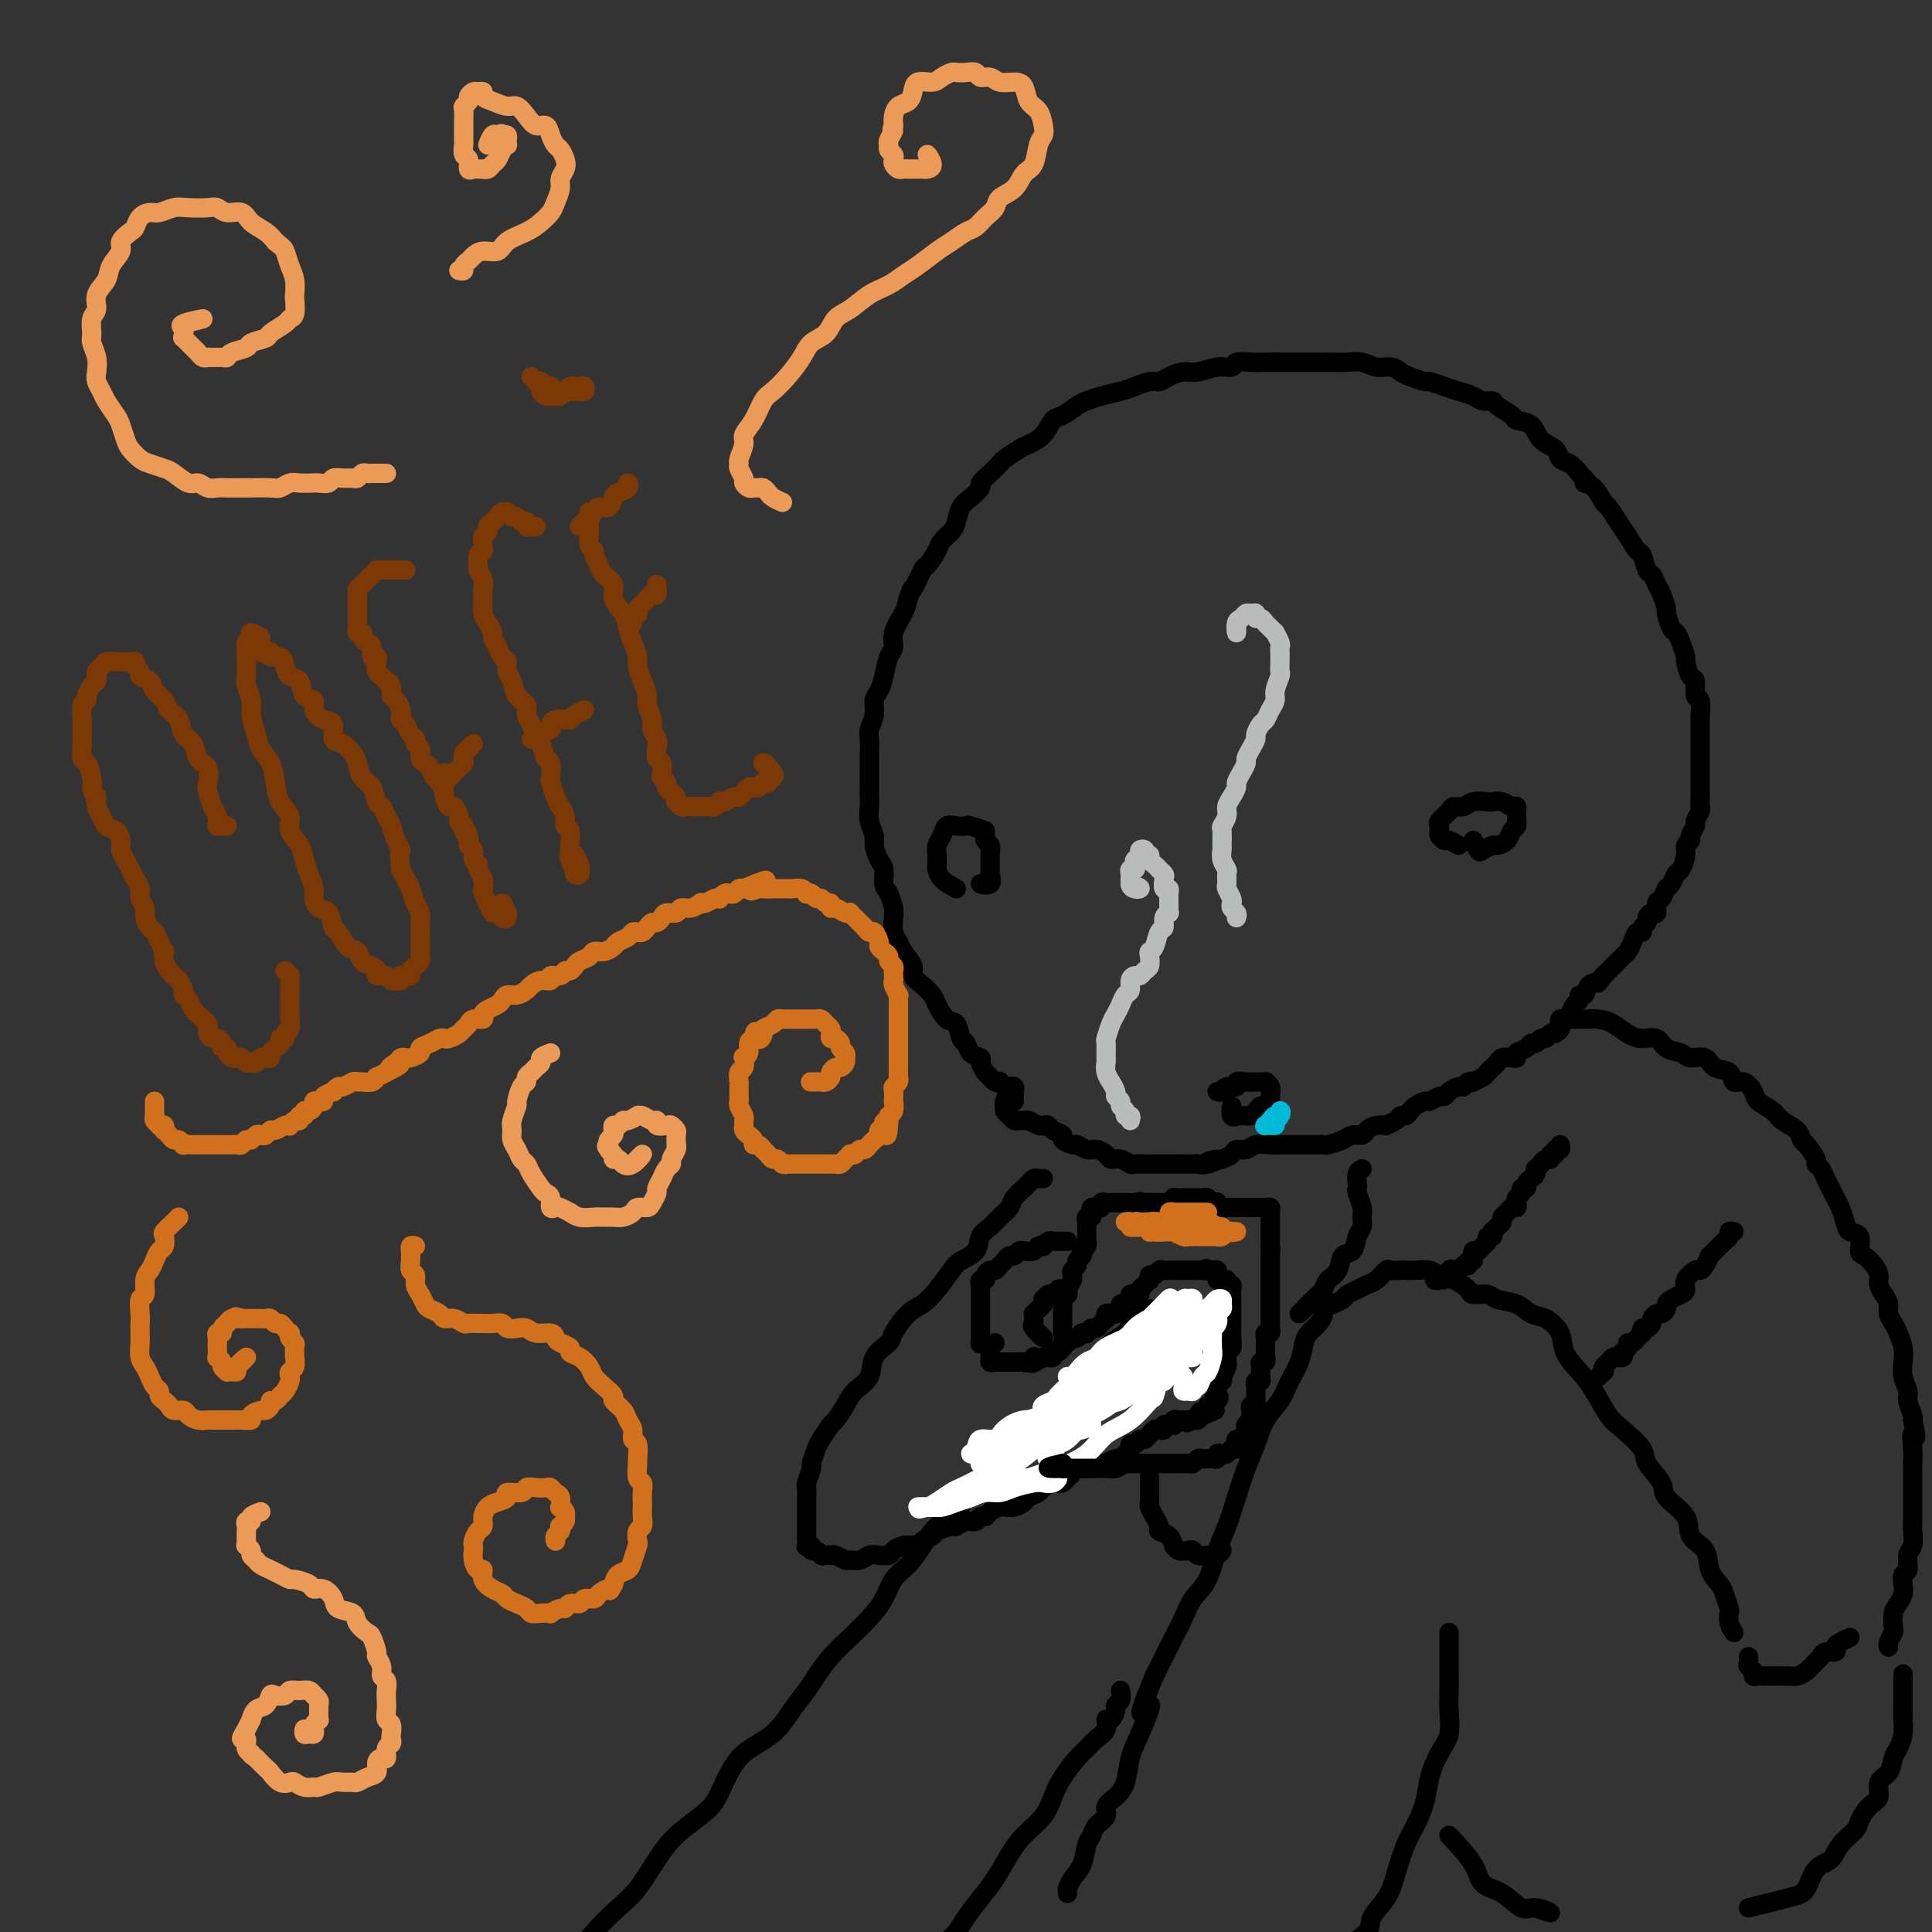 <svg viewBox='0 0 400 400' version='1.1' xmlns='http://www.w3.org/2000/svg' xmlns:xlink='http://www.w3.org/1999/xlink'><rect x="0" y="0" width="400" height="400" fill="#333333" stroke="none"/><g fill='none' stroke='rgb(0,0,0)' stroke-width='4' stroke-linecap='round' stroke-linejoin='round'><path d='M210,228c0.007,-0.339 0.013,-0.678 0,-1c-0.013,-0.322 -0.046,-0.626 0,-1c0.046,-0.374 0.171,-0.818 0,-1c-0.171,-0.182 -0.637,-0.100 -1,0c-0.363,0.100 -0.622,0.220 -1,0c-0.378,-0.220 -0.874,-0.779 -1,-1c-0.126,-0.221 0.120,-0.104 0,0c-0.120,0.104 -0.605,0.196 -1,0c-0.395,-0.196 -0.701,-0.681 -1,-1c-0.299,-0.319 -0.591,-0.471 -1,-1c-0.409,-0.529 -0.936,-1.435 -1,-2c-0.064,-0.565 0.334,-0.789 0,-1c-0.334,-0.211 -1.402,-0.408 -2,-1c-0.598,-0.592 -0.728,-1.580 -1,-2c-0.272,-0.420 -0.688,-0.272 -1,-1c-0.312,-0.728 -0.520,-2.330 -1,-3c-0.480,-0.670 -1.233,-0.406 -2,-1c-0.767,-0.594 -1.549,-2.045 -2,-3c-0.451,-0.955 -0.573,-1.414 -1,-2c-0.427,-0.586 -1.161,-1.298 -2,-2c-0.839,-0.702 -1.784,-1.394 -2,-2c-0.216,-0.606 0.296,-1.125 0,-2c-0.296,-0.875 -1.399,-2.106 -2,-3c-0.601,-0.894 -0.700,-1.451 -1,-2c-0.300,-0.549 -0.802,-1.091 -1,-2c-0.198,-0.909 -0.091,-2.187 0,-3c0.091,-0.813 0.165,-1.161 0,-2c-0.165,-0.839 -0.570,-2.168 -1,-3c-0.430,-0.832 -0.885,-1.167 -1,-2c-0.115,-0.833 0.109,-2.165 0,-3c-0.109,-0.835 -0.551,-1.172 -1,-2c-0.449,-0.828 -0.905,-2.146 -1,-3c-0.095,-0.854 0.171,-1.243 0,-2c-0.171,-0.757 -0.778,-1.882 -1,-3c-0.222,-1.118 -0.060,-2.227 0,-3c0.060,-0.773 0.016,-1.208 0,-2c-0.016,-0.792 -0.005,-1.941 0,-3c0.005,-1.059 0.005,-2.030 0,-3c-0.005,-0.970 -0.016,-1.940 0,-3c0.016,-1.060 0.060,-2.209 0,-3c-0.060,-0.791 -0.223,-1.225 0,-2c0.223,-0.775 0.833,-1.892 1,-3c0.167,-1.108 -0.109,-2.208 0,-3c0.109,-0.792 0.602,-1.278 1,-2c0.398,-0.722 0.702,-1.681 1,-3c0.298,-1.319 0.591,-3.000 1,-4c0.409,-1.000 0.934,-1.320 1,-2c0.066,-0.680 -0.328,-1.722 0,-3c0.328,-1.278 1.380,-2.794 2,-4c0.620,-1.206 0.810,-2.103 1,-3'/><path d='M188,124c1.196,-3.464 0.687,-1.624 1,-2c0.313,-0.376 1.450,-2.969 2,-4c0.550,-1.031 0.515,-0.502 1,-1c0.485,-0.498 1.491,-2.024 2,-3c0.509,-0.976 0.520,-1.402 1,-2c0.480,-0.598 1.429,-1.369 2,-2c0.571,-0.631 0.764,-1.124 1,-2c0.236,-0.876 0.514,-2.135 1,-3c0.486,-0.865 1.181,-1.335 2,-2c0.819,-0.665 1.762,-1.525 2,-2c0.238,-0.475 -0.227,-0.565 0,-1c0.227,-0.435 1.148,-1.215 2,-2c0.852,-0.785 1.635,-1.574 2,-2c0.365,-0.426 0.310,-0.489 1,-1c0.690,-0.511 2.123,-1.470 3,-2c0.877,-0.530 1.197,-0.632 2,-1c0.803,-0.368 2.087,-1.002 3,-2c0.913,-0.998 1.454,-2.362 2,-3c0.546,-0.638 1.098,-0.552 2,-1c0.902,-0.448 2.156,-1.429 3,-2c0.844,-0.571 1.280,-0.731 2,-1c0.720,-0.269 1.726,-0.646 3,-1c1.274,-0.354 2.816,-0.686 4,-1c1.184,-0.314 2.011,-0.610 3,-1c0.989,-0.390 2.140,-0.874 3,-1c0.860,-0.126 1.430,0.106 2,0c0.570,-0.106 1.141,-0.549 2,-1c0.859,-0.451 2.007,-0.909 3,-1c0.993,-0.091 1.830,0.186 3,0c1.170,-0.186 2.673,-0.834 4,-1c1.327,-0.166 2.479,0.152 3,0c0.521,-0.152 0.411,-0.773 1,-1c0.589,-0.227 1.876,-0.061 3,0c1.124,0.061 2.083,0.016 3,0c0.917,-0.016 1.792,-0.004 3,0c1.208,0.004 2.749,0.001 4,0c1.251,-0.001 2.211,-0.001 3,0c0.789,0.001 1.407,0.004 2,0c0.593,-0.004 1.159,-0.016 2,0c0.841,0.016 1.955,0.060 3,0c1.045,-0.060 2.022,-0.224 3,0c0.978,0.224 1.958,0.834 3,1c1.042,0.166 2.147,-0.114 3,0c0.853,0.114 1.453,0.622 2,1c0.547,0.378 1.041,0.626 2,1c0.959,0.374 2.382,0.873 3,1c0.618,0.127 0.430,-0.120 1,0c0.570,0.120 1.897,0.606 3,1c1.103,0.394 1.981,0.696 3,1c1.019,0.304 2.179,0.610 3,1c0.821,0.390 1.303,0.864 2,1c0.697,0.136 1.608,-0.068 2,0c0.392,0.068 0.264,0.406 1,1c0.736,0.594 2.338,1.443 3,2c0.662,0.557 0.386,0.822 1,1c0.614,0.178 2.118,0.271 3,1c0.882,0.729 1.142,2.096 2,3c0.858,0.904 2.312,1.345 3,2c0.688,0.655 0.608,1.522 1,2c0.392,0.478 1.255,0.565 2,1c0.745,0.435 1.373,1.217 2,2'/><path d='M327,98c2.920,2.760 1.219,2.160 1,2c-0.219,-0.160 1.043,0.119 2,1c0.957,0.881 1.608,2.362 2,3c0.392,0.638 0.525,0.431 1,1c0.475,0.569 1.293,1.915 2,3c0.707,1.085 1.303,1.911 2,3c0.697,1.089 1.496,2.442 2,3c0.504,0.558 0.712,0.322 1,1c0.288,0.678 0.656,2.270 1,3c0.344,0.730 0.666,0.599 1,1c0.334,0.401 0.681,1.333 1,2c0.319,0.667 0.610,1.067 1,2c0.390,0.933 0.878,2.398 1,3c0.122,0.602 -0.121,0.340 0,1c0.121,0.660 0.606,2.240 1,3c0.394,0.760 0.697,0.698 1,1c0.303,0.302 0.607,0.968 1,2c0.393,1.032 0.875,2.431 1,3c0.125,0.569 -0.106,0.307 0,1c0.106,0.693 0.550,2.340 1,3c0.450,0.660 0.905,0.333 1,1c0.095,0.667 -0.171,2.328 0,3c0.171,0.672 0.778,0.355 1,1c0.222,0.645 0.060,2.252 0,3c-0.060,0.748 -0.016,0.637 0,1c0.016,0.363 0.004,1.201 0,2c-0.004,0.799 -0.001,1.560 0,2c0.001,0.440 0.000,0.559 0,1c-0.000,0.441 -0.000,1.202 0,2c0.000,0.798 0.000,1.631 0,2c-0.000,0.369 -0.000,0.274 0,1c0.000,0.726 0.001,2.273 0,3c-0.001,0.727 -0.004,0.632 0,1c0.004,0.368 0.016,1.197 0,2c-0.016,0.803 -0.061,1.581 0,2c0.061,0.419 0.228,0.480 0,1c-0.228,0.520 -0.850,1.501 -1,2c-0.150,0.499 0.171,0.517 0,1c-0.171,0.483 -0.833,1.433 -1,2c-0.167,0.567 0.163,0.753 0,1c-0.163,0.247 -0.817,0.557 -1,1c-0.183,0.443 0.106,1.021 0,2c-0.106,0.979 -0.605,2.361 -1,3c-0.395,0.639 -0.684,0.537 -1,1c-0.316,0.463 -0.658,1.491 -1,2c-0.342,0.509 -0.683,0.500 -1,1c-0.317,0.500 -0.611,1.510 -1,2c-0.389,0.490 -0.874,0.460 -1,1c-0.126,0.540 0.106,1.650 0,2c-0.106,0.350 -0.549,-0.060 -1,0c-0.451,0.060 -0.908,0.589 -1,1c-0.092,0.411 0.183,0.704 0,1c-0.183,0.296 -0.822,0.594 -1,1c-0.178,0.406 0.107,0.921 0,1c-0.107,0.079 -0.606,-0.277 -1,0c-0.394,0.277 -0.682,1.187 -1,2c-0.318,0.813 -0.665,1.530 -1,2c-0.335,0.470 -0.657,0.693 -1,1c-0.343,0.307 -0.708,0.698 -1,1c-0.292,0.302 -0.512,0.515 -1,1c-0.488,0.485 -1.244,1.243 -2,2'/><path d='M332,202c-2.444,3.350 -0.554,0.725 0,0c0.554,-0.725 -0.229,0.450 -1,1c-0.771,0.550 -1.530,0.475 -2,1c-0.470,0.525 -0.651,1.650 -1,2c-0.349,0.350 -0.867,-0.074 -1,0c-0.133,0.074 0.118,0.646 0,1c-0.118,0.354 -0.607,0.490 -1,1c-0.393,0.510 -0.692,1.394 -1,2c-0.308,0.606 -0.625,0.936 -1,1c-0.375,0.064 -0.807,-0.136 -1,0c-0.193,0.136 -0.146,0.610 0,1c0.146,0.390 0.390,0.697 0,1c-0.390,0.303 -1.414,0.602 -2,1c-0.586,0.398 -0.733,0.894 -1,1c-0.267,0.106 -0.654,-0.179 -1,0c-0.346,0.179 -0.653,0.822 -1,1c-0.347,0.178 -0.736,-0.110 -1,0c-0.264,0.110 -0.403,0.617 -1,1c-0.597,0.383 -1.651,0.641 -2,1c-0.349,0.359 0.008,0.818 0,1c-0.008,0.182 -0.379,0.086 -1,0c-0.621,-0.086 -1.490,-0.164 -2,0c-0.510,0.164 -0.660,0.568 -1,1c-0.340,0.432 -0.869,0.890 -1,1c-0.131,0.110 0.138,-0.128 0,0c-0.138,0.128 -0.681,0.622 -1,1c-0.319,0.378 -0.414,0.641 -1,1c-0.586,0.359 -1.661,0.813 -2,1c-0.339,0.187 0.060,0.105 0,0c-0.060,-0.105 -0.580,-0.234 -1,0c-0.420,0.234 -0.741,0.832 -1,1c-0.259,0.168 -0.455,-0.095 -1,0c-0.545,0.095 -1.440,0.546 -2,1c-0.560,0.454 -0.784,0.909 -1,1c-0.216,0.091 -0.425,-0.183 -1,0c-0.575,0.183 -1.516,0.824 -2,1c-0.484,0.176 -0.511,-0.111 -1,0c-0.489,0.111 -1.439,0.621 -2,1c-0.561,0.379 -0.733,0.627 -1,1c-0.267,0.373 -0.630,0.871 -1,1c-0.370,0.129 -0.746,-0.110 -1,0c-0.254,0.110 -0.387,0.568 -1,1c-0.613,0.432 -1.707,0.838 -2,1c-0.293,0.162 0.217,0.081 0,0c-0.217,-0.081 -1.159,-0.163 -2,0c-0.841,0.163 -1.581,0.569 -2,1c-0.419,0.431 -0.517,0.886 -1,1c-0.483,0.114 -1.351,-0.113 -2,0c-0.649,0.113 -1.080,0.566 -2,1c-0.920,0.434 -2.328,0.848 -3,1c-0.672,0.152 -0.607,0.041 -1,0c-0.393,-0.041 -1.245,-0.011 -2,0c-0.755,0.011 -1.413,0.002 -2,0c-0.587,-0.002 -1.101,0.004 -2,0c-0.899,-0.004 -2.181,-0.016 -3,0c-0.819,0.016 -1.174,0.060 -2,0c-0.826,-0.060 -2.122,-0.223 -3,0c-0.878,0.223 -1.338,0.833 -2,1c-0.662,0.167 -1.524,-0.109 -2,0c-0.476,0.109 -0.564,0.603 -1,1c-0.436,0.397 -1.218,0.699 -2,1'/><path d='M253,240c-5.395,1.022 -1.882,0.078 -1,0c0.882,-0.078 -0.866,0.711 -2,1c-1.134,0.289 -1.655,0.077 -2,0c-0.345,-0.077 -0.516,-0.021 -1,0c-0.484,0.021 -1.282,0.006 -2,0c-0.718,-0.006 -1.357,-0.001 -2,0c-0.643,0.001 -1.289,0.000 -2,0c-0.711,-0.000 -1.485,0.001 -2,0c-0.515,-0.001 -0.771,-0.004 -1,0c-0.229,0.004 -0.433,0.016 -1,0c-0.567,-0.016 -1.499,-0.060 -2,0c-0.501,0.060 -0.571,0.222 -1,0c-0.429,-0.222 -1.217,-0.829 -2,-1c-0.783,-0.171 -1.562,0.094 -2,0c-0.438,-0.094 -0.536,-0.546 -1,-1c-0.464,-0.454 -1.295,-0.909 -2,-1c-0.705,-0.091 -1.283,0.183 -2,0c-0.717,-0.183 -1.572,-0.822 -2,-1c-0.428,-0.178 -0.429,0.106 -1,0c-0.571,-0.106 -1.711,-0.603 -2,-1c-0.289,-0.397 0.275,-0.694 0,-1c-0.275,-0.306 -1.387,-0.622 -2,-1c-0.613,-0.378 -0.728,-0.819 -1,-1c-0.272,-0.181 -0.703,-0.101 -1,0c-0.297,0.101 -0.461,0.224 -1,0c-0.539,-0.224 -1.454,-0.795 -2,-1c-0.546,-0.205 -0.725,-0.044 -1,0c-0.275,0.044 -0.648,-0.030 -1,0c-0.352,0.030 -0.684,0.164 -1,0c-0.316,-0.164 -0.616,-0.627 -1,-1c-0.384,-0.373 -0.851,-0.655 -1,-1c-0.149,-0.345 0.022,-0.752 0,-1c-0.022,-0.248 -0.237,-0.336 0,-1c0.237,-0.664 0.925,-1.904 1,-2c0.075,-0.096 -0.462,0.952 -1,2'/><path d='M198,184c-1.155,-0.636 -2.310,-1.273 -3,-2c-0.690,-0.727 -0.914,-1.545 -1,-2c-0.086,-0.455 -0.035,-0.546 0,-1c0.035,-0.454 0.053,-1.270 0,-2c-0.053,-0.730 -0.179,-1.372 0,-2c0.179,-0.628 0.661,-1.241 1,-2c0.339,-0.759 0.535,-1.663 1,-2c0.465,-0.337 1.199,-0.107 2,0c0.801,0.107 1.668,0.091 2,0c0.332,-0.091 0.128,-0.255 1,0c0.872,0.255 2.821,0.930 3,1c0.179,0.070 -1.410,-0.465 -3,-1'/><path d='M204,174c0.030,-0.516 0.061,-1.031 0,-1c-0.061,0.031 -0.213,0.609 0,1c0.213,0.391 0.792,0.596 1,1c0.208,0.404 0.047,1.008 0,2c-0.047,0.992 0.021,2.371 0,3c-0.021,0.629 -0.129,0.509 0,1c0.129,0.491 0.496,1.594 0,2c-0.496,0.406 -1.856,0.116 -2,0c-0.144,-0.116 0.928,-0.058 2,0'/><path d='M302,175c-0.762,-0.447 -1.524,-0.893 -2,-1c-0.476,-0.107 -0.665,0.127 -1,0c-0.335,-0.127 -0.815,-0.615 -1,-1c-0.185,-0.385 -0.076,-0.668 0,-1c0.076,-0.332 0.118,-0.715 0,-1c-0.118,-0.285 -0.395,-0.472 0,-1c0.395,-0.528 1.461,-1.395 2,-2c0.539,-0.605 0.549,-0.946 1,-1c0.451,-0.054 1.342,0.181 2,0c0.658,-0.181 1.083,-0.776 2,-1c0.917,-0.224 2.327,-0.076 3,0c0.673,0.076 0.611,0.078 1,0c0.389,-0.078 1.229,-0.238 2,0c0.771,0.238 1.471,0.875 2,1c0.529,0.125 0.886,-0.261 1,0c0.114,0.261 -0.015,1.170 0,2c0.015,0.830 0.174,1.580 0,2c-0.174,0.420 -0.680,0.508 -1,1c-0.320,0.492 -0.452,1.388 -1,2c-0.548,0.612 -1.510,0.940 -2,1c-0.490,0.060 -0.507,-0.147 -1,0c-0.493,0.147 -1.462,0.648 -2,1c-0.538,0.352 -0.645,0.556 -1,0c-0.355,-0.556 -0.959,-1.873 -1,-2c-0.041,-0.127 0.479,0.937 1,2'/><path d='M252,226c0.373,0.121 0.746,0.243 1,0c0.254,-0.243 0.388,-0.850 1,-1c0.612,-0.150 1.703,0.156 2,0c0.297,-0.156 -0.200,-0.774 0,-1c0.200,-0.226 1.096,-0.061 2,0c0.904,0.061 1.815,0.018 2,0c0.185,-0.018 -0.357,-0.012 0,0c0.357,0.012 1.613,0.030 2,0c0.387,-0.030 -0.095,-0.109 0,0c0.095,0.109 0.769,0.407 1,1c0.231,0.593 0.021,1.482 0,2c-0.021,0.518 0.149,0.664 0,1c-0.149,0.336 -0.616,0.860 -1,1c-0.384,0.140 -0.685,-0.106 -1,0c-0.315,0.106 -0.644,0.564 -1,1c-0.356,0.436 -0.740,0.851 -1,1c-0.260,0.149 -0.395,0.031 -1,0c-0.605,-0.031 -1.679,0.025 -2,0c-0.321,-0.025 0.110,-0.130 0,0c-0.110,0.130 -0.760,0.497 -1,0c-0.240,-0.497 -0.068,-1.856 0,-2c0.068,-0.144 0.034,0.928 0,2'/></g>
<g fill='none' stroke='rgb(0,186,216)' stroke-width='4' stroke-linecap='round' stroke-linejoin='round'><path d='M264,233c-0.316,0.006 -0.632,0.012 -1,0c-0.368,-0.012 -0.788,-0.040 -1,0c-0.212,0.040 -0.215,0.150 0,0c0.215,-0.150 0.648,-0.561 1,-1c0.352,-0.439 0.621,-0.907 1,-1c0.379,-0.093 0.867,0.191 1,0c0.133,-0.191 -0.088,-0.855 0,-1c0.088,-0.145 0.485,0.230 0,1c-0.485,0.770 -1.853,1.934 -2,2c-0.147,0.066 0.926,-0.967 2,-2'/></g>
<g fill='none' stroke='rgb(0,0,0)' stroke-width='4' stroke-linecap='round' stroke-linejoin='round'><path d='M322,214c0.456,-0.340 0.911,-0.679 1,-1c0.089,-0.321 -0.189,-0.622 0,-1c0.189,-0.378 0.844,-0.833 1,-1c0.156,-0.167 -0.189,-0.045 0,0c0.189,0.045 0.911,0.013 1,0c0.089,-0.013 -0.456,-0.006 -1,0'/><path d='M325,211c-0.408,0.000 -0.816,0.000 -1,0c-0.184,-0.000 -0.146,-0.001 0,0c0.146,0.001 0.398,0.002 1,0c0.602,-0.002 1.554,-0.008 2,0c0.446,0.008 0.387,0.031 1,0c0.613,-0.031 1.897,-0.115 3,0c1.103,0.115 2.023,0.430 3,1c0.977,0.570 2.009,1.395 3,2c0.991,0.605 1.941,0.989 3,1c1.059,0.011 2.227,-0.353 3,0c0.773,0.353 1.150,1.422 2,2c0.850,0.578 2.172,0.664 3,1c0.828,0.336 1.163,0.921 2,1c0.837,0.079 2.177,-0.348 3,0c0.823,0.348 1.128,1.472 2,2c0.872,0.528 2.312,0.459 3,1c0.688,0.541 0.625,1.692 1,2c0.375,0.308 1.187,-0.227 2,0c0.813,0.227 1.626,1.215 2,2c0.374,0.785 0.310,1.366 1,2c0.690,0.634 2.134,1.320 3,2c0.866,0.680 1.154,1.356 2,2c0.846,0.644 2.250,1.258 3,2c0.750,0.742 0.845,1.613 1,2c0.155,0.387 0.370,0.292 1,1c0.630,0.708 1.674,2.220 2,3c0.326,0.780 -0.067,0.828 0,1c0.067,0.172 0.595,0.468 1,1c0.405,0.532 0.686,1.301 1,2c0.314,0.699 0.660,1.329 1,2c0.340,0.671 0.673,1.382 1,2c0.327,0.618 0.647,1.143 1,2c0.353,0.857 0.738,2.046 1,3c0.262,0.954 0.402,1.673 1,2c0.598,0.327 1.653,0.262 2,1c0.347,0.738 -0.013,2.281 0,3c0.013,0.719 0.398,0.615 1,1c0.602,0.385 1.419,1.258 2,2c0.581,0.742 0.925,1.354 1,2c0.075,0.646 -0.121,1.328 0,2c0.121,0.672 0.557,1.334 1,2c0.443,0.666 0.893,1.336 1,2c0.107,0.664 -0.129,1.322 0,2c0.129,0.678 0.622,1.378 1,2c0.378,0.622 0.641,1.168 1,2c0.359,0.832 0.813,1.951 1,3c0.187,1.049 0.106,2.029 0,3c-0.106,0.971 -0.238,1.934 0,3c0.238,1.066 0.847,2.234 1,3c0.153,0.766 -0.151,1.129 0,2c0.151,0.871 0.757,2.249 1,3c0.243,0.751 0.121,0.876 0,1'/><path d='M396,294c1.238,5.489 0.332,3.213 0,3c-0.332,-0.213 -0.089,1.638 0,3c0.089,1.362 0.024,2.237 0,3c-0.024,0.763 -0.006,1.416 0,2c0.006,0.584 0.001,1.100 0,2c-0.001,0.900 0.001,2.185 0,3c-0.001,0.815 -0.004,1.162 0,2c0.004,0.838 0.016,2.169 0,3c-0.016,0.831 -0.061,1.163 0,2c0.061,0.837 0.226,2.178 0,3c-0.226,0.822 -0.844,1.126 -1,2c-0.156,0.874 0.152,2.317 0,3c-0.152,0.683 -0.762,0.604 -1,1c-0.238,0.396 -0.102,1.266 0,2c0.102,0.734 0.172,1.333 0,2c-0.172,0.667 -0.586,1.401 -1,2c-0.414,0.599 -0.829,1.064 -1,2c-0.171,0.936 -0.098,2.342 0,3c0.098,0.658 0.222,0.569 0,1c-0.222,0.431 -0.792,1.384 -1,2c-0.208,0.616 -0.056,0.897 0,1c0.056,0.103 0.016,0.030 0,0c-0.016,-0.030 -0.008,-0.015 0,0'/><path d='M359,338c-0.416,-0.628 -0.831,-1.256 -1,-2c-0.169,-0.744 -0.091,-1.605 0,-2c0.091,-0.395 0.195,-0.325 0,-1c-0.195,-0.675 -0.691,-2.094 -1,-3c-0.309,-0.906 -0.433,-1.298 -1,-2c-0.567,-0.702 -1.578,-1.714 -2,-3c-0.422,-1.286 -0.254,-2.846 -1,-4c-0.746,-1.154 -2.407,-1.902 -3,-3c-0.593,-1.098 -0.117,-2.547 -1,-4c-0.883,-1.453 -3.125,-2.910 -4,-4c-0.875,-1.090 -0.383,-1.812 -1,-3c-0.617,-1.188 -2.342,-2.842 -3,-4c-0.658,-1.158 -0.247,-1.821 -1,-3c-0.753,-1.179 -2.668,-2.874 -4,-4c-1.332,-1.126 -2.082,-1.683 -3,-3c-0.918,-1.317 -2.006,-3.393 -3,-5c-0.994,-1.607 -1.894,-2.744 -3,-4c-1.106,-1.256 -2.420,-2.631 -3,-4c-0.580,-1.369 -0.428,-2.734 -1,-4c-0.572,-1.266 -1.867,-2.434 -3,-3c-1.133,-0.566 -2.104,-0.529 -3,-1c-0.896,-0.471 -1.716,-1.449 -3,-2c-1.284,-0.551 -3.032,-0.676 -4,-1c-0.968,-0.324 -1.155,-0.846 -2,-1c-0.845,-0.154 -2.347,0.060 -3,0c-0.653,-0.060 -0.458,-0.394 -1,-1c-0.542,-0.606 -1.823,-1.483 -3,-2c-1.177,-0.517 -2.251,-0.675 -3,-1c-0.749,-0.325 -1.174,-0.819 -2,-1c-0.826,-0.181 -2.052,-0.050 -3,0c-0.948,0.050 -1.619,0.020 -2,0c-0.381,-0.020 -0.472,-0.031 -1,0c-0.528,0.031 -1.492,0.102 -2,0c-0.508,-0.102 -0.560,-0.378 -1,0c-0.440,0.378 -1.269,1.411 -2,2c-0.731,0.589 -1.364,0.735 -2,1c-0.636,0.265 -1.274,0.649 -2,1c-0.726,0.351 -1.539,0.671 -2,1c-0.461,0.329 -0.570,0.668 -1,1c-0.430,0.332 -1.180,0.656 -2,1c-0.820,0.344 -1.712,0.710 -2,1c-0.288,0.290 0.026,0.506 0,1c-0.026,0.494 -0.391,1.265 -1,2c-0.609,0.735 -1.460,1.435 -2,2c-0.540,0.565 -0.767,0.996 -1,2c-0.233,1.004 -0.471,2.582 -1,4c-0.529,1.418 -1.349,2.678 -2,4c-0.651,1.322 -1.133,2.708 -2,4c-0.867,1.292 -2.119,2.491 -3,4c-0.881,1.509 -1.391,3.328 -2,5c-0.609,1.672 -1.317,3.196 -2,5c-0.683,1.804 -1.342,3.889 -2,6c-0.658,2.111 -1.317,4.248 -2,6c-0.683,1.752 -1.390,3.119 -2,5c-0.610,1.881 -1.122,4.278 -2,6c-0.878,1.722 -2.122,2.771 -3,4c-0.878,1.229 -1.390,2.639 -2,4c-0.610,1.361 -1.318,2.674 -2,4c-0.682,1.326 -1.338,2.665 -2,4c-0.662,1.335 -1.331,2.668 -2,4'/><path d='M239,347c-5.085,12.041 -1.799,6.644 -1,6c0.799,-0.644 -0.890,3.465 -2,6c-1.110,2.535 -1.640,3.494 -2,5c-0.360,1.506 -0.548,3.558 -1,5c-0.452,1.442 -1.168,2.274 -2,3c-0.832,0.726 -1.781,1.348 -2,2c-0.219,0.652 0.293,1.336 0,2c-0.293,0.664 -1.392,1.308 -2,2c-0.608,0.692 -0.727,1.433 -1,2c-0.273,0.567 -0.700,0.960 -1,2c-0.300,1.040 -0.473,2.729 -1,4c-0.527,1.271 -1.409,2.126 -2,3c-0.591,0.874 -0.890,1.767 -1,2c-0.110,0.233 -0.029,-0.195 0,0c0.029,0.195 0.008,1.014 0,1c-0.008,-0.014 -0.002,-0.861 0,-1c0.002,-0.139 0.001,0.431 0,1'/><path d='M362,343c0.031,0.332 0.063,0.663 0,1c-0.063,0.337 -0.220,0.679 0,1c0.220,0.321 0.817,0.622 1,1c0.183,0.378 -0.046,0.833 0,1c0.046,0.167 0.368,0.045 1,0c0.632,-0.045 1.572,-0.014 2,0c0.428,0.014 0.342,0.011 1,0c0.658,-0.011 2.060,-0.030 3,0c0.940,0.030 1.416,0.109 2,0c0.584,-0.109 1.274,-0.407 2,-1c0.726,-0.593 1.486,-1.483 2,-2c0.514,-0.517 0.780,-0.663 1,-1c0.220,-0.337 0.394,-0.865 1,-1c0.606,-0.135 1.646,0.124 2,0c0.354,-0.124 0.023,-0.631 0,-1c-0.023,-0.369 0.263,-0.599 1,-1c0.737,-0.401 1.925,-0.972 2,-1c0.075,-0.028 -0.962,0.486 -2,1'/><path d='M394,347c0.000,-0.373 0.001,-0.746 0,0c-0.001,0.746 -0.003,2.613 0,4c0.003,1.387 0.012,2.296 0,3c-0.012,0.704 -0.043,1.204 0,2c0.043,0.796 0.161,1.889 0,3c-0.161,1.111 -0.602,2.241 -1,3c-0.398,0.759 -0.753,1.147 -1,2c-0.247,0.853 -0.385,2.172 -1,3c-0.615,0.828 -1.707,1.166 -2,2c-0.293,0.834 0.213,2.165 0,3c-0.213,0.835 -1.144,1.172 -2,2c-0.856,0.828 -1.637,2.145 -2,3c-0.363,0.855 -0.310,1.248 -1,2c-0.690,0.752 -2.124,1.863 -3,3c-0.876,1.137 -1.195,2.299 -2,3c-0.805,0.701 -2.097,0.939 -3,2c-0.903,1.061 -1.417,2.944 -2,4c-0.583,1.056 -1.234,1.284 -4,2c-2.766,0.716 -7.647,1.919 -8,2c-0.353,0.081 3.824,-0.959 8,-2'/><path d='M300,338c0.001,1.336 0.002,2.671 0,4c-0.002,1.329 -0.006,2.651 0,4c0.006,1.349 0.023,2.727 0,4c-0.023,1.273 -0.085,2.443 0,4c0.085,1.557 0.318,3.501 0,5c-0.318,1.499 -1.187,2.552 -2,4c-0.813,1.448 -1.569,3.293 -2,5c-0.431,1.707 -0.537,3.278 -1,5c-0.463,1.722 -1.284,3.595 -2,5c-0.716,1.405 -1.326,2.342 -2,4c-0.674,1.658 -1.413,4.035 -2,6c-0.587,1.965 -1.023,3.516 -2,5c-0.977,1.484 -2.494,2.899 -3,4c-0.506,1.101 -0.002,1.886 -1,3c-0.998,1.114 -3.499,2.557 -6,4'/><path d='M300,380c1.980,2.119 3.960,4.237 5,6c1.040,1.763 1.139,3.170 2,4c0.861,0.830 2.482,1.081 4,2c1.518,0.919 2.933,2.504 4,3c1.067,0.496 1.787,-0.097 3,0c1.213,0.097 2.918,0.885 3,1c0.082,0.115 -1.459,-0.442 -3,-1'/><path d='M238,271c-1.164,0.782 -2.327,1.563 -3,2c-0.673,0.437 -0.854,0.529 -1,1c-0.146,0.471 -0.255,1.323 -1,2c-0.745,0.677 -2.125,1.181 -3,2c-0.875,0.819 -1.246,1.952 -2,3c-0.754,1.048 -1.892,2.009 -3,3c-1.108,0.991 -2.187,2.012 -3,3c-0.813,0.988 -1.361,1.945 -2,3c-0.639,1.055 -1.370,2.209 -2,3c-0.630,0.791 -1.161,1.219 -2,2c-0.839,0.781 -1.987,1.914 -3,3c-1.013,1.086 -1.892,2.125 -3,3c-1.108,0.875 -2.447,1.584 -3,2c-0.553,0.416 -0.320,0.537 -1,1c-0.680,0.463 -2.272,1.267 -3,2c-0.728,0.733 -0.593,1.395 -1,2c-0.407,0.605 -1.358,1.152 -2,2c-0.642,0.848 -0.977,1.997 -2,3c-1.023,1.003 -2.735,1.860 -4,3c-1.265,1.140 -2.084,2.562 -3,4c-0.916,1.438 -1.928,2.891 -3,4c-1.072,1.109 -2.205,1.874 -3,3c-0.795,1.126 -1.253,2.612 -2,4c-0.747,1.388 -1.785,2.678 -3,4c-1.215,1.322 -2.608,2.678 -4,4c-1.392,1.322 -2.784,2.612 -4,4c-1.216,1.388 -2.257,2.875 -3,4c-0.743,1.125 -1.189,1.888 -2,3c-0.811,1.112 -1.989,2.572 -3,4c-1.011,1.428 -1.856,2.822 -3,4c-1.144,1.178 -2.587,2.138 -4,3c-1.413,0.862 -2.797,1.626 -4,3c-1.203,1.374 -2.225,3.359 -3,5c-0.775,1.641 -1.302,2.939 -2,4c-0.698,1.061 -1.567,1.885 -3,3c-1.433,1.115 -3.429,2.520 -5,4c-1.571,1.480 -2.717,3.036 -4,5c-1.283,1.964 -2.703,4.338 -4,6c-1.297,1.662 -2.470,2.613 -4,4c-1.530,1.387 -3.417,3.211 -5,5c-1.583,1.789 -2.861,3.544 -4,5c-1.139,1.456 -2.137,2.614 -3,4c-0.863,1.386 -1.590,3.001 -2,4c-0.410,0.999 -0.504,1.381 -1,2c-0.496,0.619 -1.395,1.473 -2,2c-0.605,0.527 -0.916,0.727 -1,1c-0.084,0.273 0.060,0.620 0,1c-0.060,0.380 -0.324,0.795 0,1c0.324,0.205 1.235,0.202 2,0c0.765,-0.202 1.382,-0.601 2,-1'/><path d='M242,273c0.440,-0.009 0.880,-0.017 1,0c0.120,0.017 -0.081,0.060 0,0c0.081,-0.060 0.445,-0.224 1,0c0.555,0.224 1.300,0.835 2,1c0.700,0.165 1.353,-0.116 2,0c0.647,0.116 1.288,0.628 2,1c0.712,0.372 1.495,0.602 2,1c0.505,0.398 0.733,0.962 1,1c0.267,0.038 0.572,-0.451 1,0c0.428,0.451 0.979,1.843 1,2c0.021,0.157 -0.490,-0.922 -1,-2'/><path d='M282,242c-0.420,0.224 -0.841,0.448 -1,1c-0.159,0.552 -0.057,1.432 0,2c0.057,0.568 0.069,0.824 0,1c-0.069,0.176 -0.218,0.272 0,1c0.218,0.728 0.803,2.087 1,3c0.197,0.913 0.007,1.380 0,2c-0.007,0.620 0.168,1.391 0,2c-0.168,0.609 -0.678,1.055 -1,2c-0.322,0.945 -0.454,2.391 -1,3c-0.546,0.609 -1.504,0.383 -2,1c-0.496,0.617 -0.529,2.078 -1,3c-0.471,0.922 -1.380,1.305 -2,2c-0.620,0.695 -0.950,1.702 -1,2c-0.050,0.298 0.179,-0.112 -1,1c-1.179,1.112 -3.765,3.746 -4,4c-0.235,0.254 1.883,-1.873 4,-4'/><path d='M216,244c-0.331,0.021 -0.661,0.043 -1,0c-0.339,-0.043 -0.686,-0.149 -1,0c-0.314,0.149 -0.594,0.554 -1,1c-0.406,0.446 -0.938,0.934 -1,1c-0.062,0.066 0.346,-0.292 0,0c-0.346,0.292 -1.445,1.232 -2,2c-0.555,0.768 -0.567,1.364 -1,2c-0.433,0.636 -1.289,1.311 -2,2c-0.711,0.689 -1.278,1.390 -2,2c-0.722,0.610 -1.600,1.128 -2,2c-0.400,0.872 -0.323,2.096 -1,3c-0.677,0.904 -2.109,1.486 -3,2c-0.891,0.514 -1.241,0.960 -2,2c-0.759,1.040 -1.927,2.673 -3,4c-1.073,1.327 -2.050,2.350 -3,3c-0.950,0.650 -1.874,0.929 -3,2c-1.126,1.071 -2.455,2.933 -3,4c-0.545,1.067 -0.306,1.338 -1,2c-0.694,0.662 -2.323,1.715 -3,3c-0.677,1.285 -0.404,2.800 -1,4c-0.596,1.200 -2.061,2.083 -3,3c-0.939,0.917 -1.350,1.868 -2,3c-0.650,1.132 -1.537,2.444 -2,3c-0.463,0.556 -0.501,0.356 -1,1c-0.499,0.644 -1.458,2.131 -2,3c-0.542,0.869 -0.667,1.121 -1,2c-0.333,0.879 -0.874,2.386 -1,3c-0.126,0.614 0.162,0.336 0,1c-0.162,0.664 -0.776,2.272 -1,3c-0.224,0.728 -0.060,0.576 0,1c0.060,0.424 0.016,1.423 0,2c-0.016,0.577 -0.004,0.732 0,1c0.004,0.268 0.001,0.649 0,1c-0.001,0.351 -0.000,0.672 0,1c0.000,0.328 0.000,0.664 0,1c-0.000,0.336 0.000,0.672 0,1c-0.000,0.328 -0.001,0.649 0,1c0.001,0.351 0.004,0.734 0,1c-0.004,0.266 -0.016,0.415 0,1c0.016,0.585 0.060,1.606 0,2c-0.060,0.394 -0.223,0.162 0,0c0.223,-0.162 0.833,-0.254 1,0c0.167,0.254 -0.109,0.852 0,1c0.109,0.148 0.603,-0.156 1,0c0.397,0.156 0.697,0.773 1,1c0.303,0.227 0.610,0.065 1,0c0.390,-0.065 0.863,-0.032 1,0c0.137,0.032 -0.063,0.062 0,0c0.063,-0.062 0.387,-0.216 1,0c0.613,0.216 1.515,0.804 2,1c0.485,0.196 0.554,0.001 1,0c0.446,-0.001 1.271,0.193 2,0c0.729,-0.193 1.364,-0.773 2,-1c0.636,-0.227 1.273,-0.099 2,0c0.727,0.099 1.545,0.171 2,0c0.455,-0.171 0.545,-0.584 1,-1c0.455,-0.416 1.273,-0.833 2,-1c0.727,-0.167 1.364,-0.083 2,0'/><path d='M189,320c2.347,-0.641 1.713,-0.745 2,-1c0.287,-0.255 1.494,-0.661 2,-1c0.506,-0.339 0.310,-0.612 1,-1c0.690,-0.388 2.265,-0.893 3,-1c0.735,-0.107 0.631,0.182 1,0c0.369,-0.182 1.211,-0.836 2,-1c0.789,-0.164 1.525,0.163 2,0c0.475,-0.163 0.690,-0.814 1,-1c0.310,-0.186 0.716,0.095 1,0c0.284,-0.095 0.447,-0.564 1,-1c0.553,-0.436 1.495,-0.838 2,-1c0.505,-0.162 0.573,-0.085 1,0c0.427,0.085 1.213,0.178 2,0c0.787,-0.178 1.577,-0.626 2,-1c0.423,-0.374 0.481,-0.675 1,-1c0.519,-0.325 1.501,-0.675 2,-1c0.499,-0.325 0.515,-0.626 1,-1c0.485,-0.374 1.440,-0.821 2,-1c0.560,-0.179 0.726,-0.091 1,0c0.274,0.091 0.655,0.183 1,0c0.345,-0.183 0.652,-0.641 1,-1c0.348,-0.359 0.736,-0.618 1,-1c0.264,-0.382 0.403,-0.887 1,-1c0.597,-0.113 1.653,0.166 2,0c0.347,-0.166 -0.014,-0.775 0,-1c0.014,-0.225 0.403,-0.064 1,0c0.597,0.064 1.403,0.032 2,0c0.597,-0.032 0.986,-0.064 1,0c0.014,0.064 -0.346,0.225 0,0c0.346,-0.225 1.398,-0.835 2,-1c0.602,-0.165 0.753,0.115 1,0c0.247,-0.115 0.591,-0.623 1,-1c0.409,-0.377 0.883,-0.622 1,-1c0.117,-0.378 -0.122,-0.890 0,-1c0.122,-0.110 0.606,0.182 1,0c0.394,-0.182 0.697,-0.837 1,-1c0.303,-0.163 0.606,0.166 1,0c0.394,-0.166 0.880,-0.828 1,-1c0.120,-0.172 -0.126,0.146 0,0c0.126,-0.146 0.625,-0.757 1,-1c0.375,-0.243 0.626,-0.118 1,0c0.374,0.118 0.871,0.229 1,0c0.129,-0.229 -0.110,-0.797 0,-1c0.110,-0.203 0.568,-0.040 1,0c0.432,0.040 0.838,-0.042 1,0c0.162,0.042 0.081,0.207 0,0c-0.081,-0.207 -0.162,-0.788 0,-1c0.162,-0.212 0.568,-0.057 1,0c0.432,0.057 0.889,0.015 1,0c0.111,-0.015 -0.124,-0.004 0,0c0.124,0.004 0.607,0.001 1,0c0.393,-0.001 0.697,-0.001 1,0'/><path d='M247,294c8.976,-4.024 2.417,-1.083 0,0c-2.417,1.083 -0.690,0.310 0,0c0.690,-0.310 0.345,-0.155 0,0'/><path d='M247,294c0.017,0.003 0.060,0.011 0,0c-0.060,-0.011 -0.222,-0.040 0,0c0.222,0.040 0.829,0.150 1,0c0.171,-0.150 -0.094,-0.561 0,-1c0.094,-0.439 0.546,-0.906 1,-1c0.454,-0.094 0.909,0.185 1,0c0.091,-0.185 -0.182,-0.833 0,-1c0.182,-0.167 0.818,0.147 1,0c0.182,-0.147 -0.091,-0.756 0,-1c0.091,-0.244 0.545,-0.122 1,0'/><path d='M252,290c0.773,-0.858 0.206,-1.005 0,-1c-0.206,0.005 -0.052,0.160 0,0c0.052,-0.160 0.000,-0.636 0,-1c-0.000,-0.364 0.052,-0.618 0,-1c-0.052,-0.382 -0.206,-0.894 0,-1c0.206,-0.106 0.773,0.193 1,0c0.227,-0.193 0.114,-0.878 0,-1c-0.114,-0.122 -0.228,0.318 0,0c0.228,-0.318 0.797,-1.394 1,-2c0.203,-0.606 0.040,-0.743 0,-1c-0.040,-0.257 0.042,-0.633 0,-1c-0.042,-0.367 -0.207,-0.724 0,-1c0.207,-0.276 0.788,-0.469 1,-1c0.212,-0.531 0.057,-1.399 0,-2c-0.057,-0.601 -0.015,-0.934 0,-1c0.015,-0.066 0.004,0.136 0,0c-0.004,-0.136 -0.001,-0.610 0,-1c0.001,-0.390 0.000,-0.696 0,-1c-0.000,-0.304 -0.000,-0.606 0,-1c0.000,-0.394 0.000,-0.879 0,-1c-0.000,-0.121 -0.000,0.121 0,0c0.000,-0.121 0.000,-0.606 0,-1c-0.000,-0.394 -0.000,-0.697 0,-1c0.000,-0.303 0.001,-0.607 0,-1c-0.001,-0.393 -0.004,-0.875 0,-1c0.004,-0.125 0.016,0.106 0,0c-0.016,-0.106 -0.060,-0.551 0,-1c0.060,-0.449 0.222,-0.904 0,-1c-0.222,-0.096 -0.830,0.166 -1,0c-0.170,-0.166 0.098,-0.762 0,-1c-0.098,-0.238 -0.561,-0.120 -1,0c-0.439,0.120 -0.853,0.242 -1,0c-0.147,-0.242 -0.028,-0.849 0,-1c0.028,-0.151 -0.034,0.156 0,0c0.034,-0.156 0.163,-0.773 0,-1c-0.163,-0.227 -0.618,-0.065 -1,0c-0.382,0.065 -0.691,0.032 -1,0'/><path d='M250,263c-0.724,-0.774 -0.036,-0.207 0,0c0.036,0.207 -0.582,0.056 -1,0c-0.418,-0.056 -0.637,-0.015 -1,0c-0.363,0.015 -0.871,0.004 -1,0c-0.129,-0.004 0.119,-0.001 0,0c-0.119,0.001 -0.605,0.000 -1,0c-0.395,-0.000 -0.697,-0.000 -1,0c-0.303,0.000 -0.606,0.000 -1,0c-0.394,-0.000 -0.879,-0.001 -1,0c-0.121,0.001 0.123,0.004 0,0c-0.123,-0.004 -0.611,-0.016 -1,0c-0.389,0.016 -0.679,0.061 -1,0c-0.321,-0.061 -0.674,-0.227 -1,0c-0.326,0.227 -0.626,0.849 -1,1c-0.374,0.151 -0.822,-0.167 -1,0c-0.178,0.167 -0.085,0.819 0,1c0.085,0.181 0.164,-0.109 0,0c-0.164,0.109 -0.569,0.617 -1,1c-0.431,0.383 -0.886,0.641 -1,1c-0.114,0.359 0.114,0.818 0,1c-0.114,0.182 -0.569,0.087 -1,0c-0.431,-0.087 -0.837,-0.168 -1,0c-0.163,0.168 -0.081,0.584 0,1c0.081,0.416 0.162,0.833 0,1c-0.162,0.167 -0.568,0.083 -1,0c-0.432,-0.083 -0.890,-0.167 -1,0c-0.110,0.167 0.128,0.585 0,1c-0.128,0.415 -0.622,0.829 -1,1c-0.378,0.171 -0.640,0.101 -1,0c-0.360,-0.101 -0.817,-0.233 -1,0c-0.183,0.233 -0.090,0.832 0,1c0.090,0.168 0.178,-0.095 0,0c-0.178,0.095 -0.621,0.548 -1,1c-0.379,0.452 -0.693,0.905 -1,1c-0.307,0.095 -0.607,-0.167 -1,0c-0.393,0.167 -0.879,0.762 -1,1c-0.121,0.238 0.122,0.121 0,0c-0.122,-0.121 -0.611,-0.244 -1,0c-0.389,0.244 -0.679,0.854 -1,1c-0.321,0.146 -0.674,-0.172 -1,0c-0.326,0.172 -0.626,0.835 -1,1c-0.374,0.165 -0.822,-0.167 -1,0c-0.178,0.167 -0.085,0.833 0,1c0.085,0.167 0.164,-0.166 0,0c-0.164,0.166 -0.569,0.829 -1,1c-0.431,0.171 -0.886,-0.150 -1,0c-0.114,0.150 0.114,0.772 0,1c-0.114,0.228 -0.569,0.061 -1,0c-0.431,-0.061 -0.837,-0.018 -1,0c-0.163,0.018 -0.081,0.009 0,0'/><path d='M216,281c-3.809,2.569 -2.330,0.492 -2,0c0.330,-0.492 -0.488,0.600 -1,1c-0.512,0.400 -0.719,0.107 -1,0c-0.281,-0.107 -0.635,-0.029 -1,0c-0.365,0.029 -0.742,0.007 -1,0c-0.258,-0.007 -0.399,-0.001 -1,0c-0.601,0.001 -1.664,-0.004 -2,0c-0.336,0.004 0.053,0.016 0,0c-0.053,-0.016 -0.550,-0.060 -1,0c-0.450,0.060 -0.854,0.224 -1,0c-0.146,-0.224 -0.035,-0.835 0,-1c0.035,-0.165 -0.007,0.116 0,0c0.007,-0.116 0.064,-0.629 0,-1c-0.064,-0.371 -0.248,-0.600 0,-1c0.248,-0.400 0.928,-0.971 1,-1c0.072,-0.029 -0.464,0.486 -1,1'/></g>
<g fill='none' stroke='rgb(255,255,255)' stroke-width='4' stroke-linecap='round' stroke-linejoin='round'><path d='M212,298c0.034,-0.076 0.067,-0.153 -1,0c-1.067,0.153 -3.236,0.535 -4,1c-0.764,0.465 -0.123,1.011 0,1c0.123,-0.011 -0.273,-0.580 0,-1c0.273,-0.420 1.213,-0.691 2,-1c0.787,-0.309 1.419,-0.658 2,-1c0.581,-0.342 1.111,-0.679 2,-1c0.889,-0.321 2.136,-0.625 3,-1c0.864,-0.375 1.345,-0.819 2,-1c0.655,-0.181 1.482,-0.097 2,0c0.518,0.097 0.725,0.208 1,0c0.275,-0.208 0.616,-0.733 1,-1c0.384,-0.267 0.809,-0.275 1,0c0.191,0.275 0.146,0.833 0,1c-0.146,0.167 -0.393,-0.056 -1,0c-0.607,0.056 -1.573,0.390 -2,1c-0.427,0.610 -0.315,1.497 -1,2c-0.685,0.503 -2.167,0.624 -3,1c-0.833,0.376 -1.018,1.008 -2,2c-0.982,0.992 -2.762,2.345 -4,3c-1.238,0.655 -1.935,0.613 -3,1c-1.065,0.387 -2.498,1.204 -4,2c-1.502,0.796 -3.072,1.572 -4,2c-0.928,0.428 -1.212,0.507 -2,1c-0.788,0.493 -2.079,1.400 -3,2c-0.921,0.600 -1.471,0.894 -2,1c-0.529,0.106 -1.037,0.025 -1,0c0.037,-0.025 0.618,0.005 1,0c0.382,-0.005 0.566,-0.044 1,0c0.434,0.044 1.116,0.170 2,0c0.884,-0.170 1.968,-0.637 3,-1c1.032,-0.363 2.013,-0.623 3,-1c0.987,-0.377 1.979,-0.872 3,-1c1.021,-0.128 2.070,0.110 3,0c0.930,-0.110 1.742,-0.569 3,-1c1.258,-0.431 2.961,-0.832 4,-1c1.039,-0.168 1.413,-0.101 2,0c0.587,0.101 1.385,0.236 2,0c0.615,-0.236 1.046,-0.844 1,-1c-0.046,-0.156 -0.567,0.139 -1,0c-0.433,-0.139 -0.776,-0.713 -1,-1c-0.224,-0.287 -0.329,-0.288 -1,0c-0.671,0.288 -1.908,0.865 -3,1c-1.092,0.135 -2.040,-0.171 -3,0c-0.960,0.171 -1.932,0.819 -3,1c-1.068,0.181 -2.230,-0.107 -3,0c-0.770,0.107 -1.147,0.607 -2,1c-0.853,0.393 -2.182,0.680 -3,1c-0.818,0.320 -1.124,0.674 -2,1c-0.876,0.326 -2.323,0.623 -3,1c-0.677,0.377 -0.583,0.833 -1,1c-0.417,0.167 -1.343,0.045 -2,0c-0.657,-0.045 -1.045,-0.013 -1,0c0.045,0.013 0.522,0.006 1,0'/><path d='M191,312c-1.823,0.777 0.120,0.219 1,0c0.880,-0.219 0.696,-0.100 1,0c0.304,0.100 1.097,0.182 2,0c0.903,-0.182 1.916,-0.629 3,-1c1.084,-0.371 2.237,-0.665 3,-1c0.763,-0.335 1.134,-0.710 2,-1c0.866,-0.290 2.225,-0.493 4,-1c1.775,-0.507 3.965,-1.316 6,-2c2.035,-0.684 3.915,-1.242 6,-2c2.085,-0.758 4.376,-1.717 6,-3c1.624,-1.283 2.582,-2.891 4,-4c1.418,-1.109 3.298,-1.718 5,-3c1.702,-1.282 3.227,-3.237 4,-4c0.773,-0.763 0.793,-0.335 1,-1c0.207,-0.665 0.602,-2.424 1,-3c0.398,-0.576 0.799,0.031 1,0c0.201,-0.031 0.203,-0.700 0,-1c-0.203,-0.300 -0.609,-0.231 -1,0c-0.391,0.231 -0.767,0.624 -1,1c-0.233,0.376 -0.324,0.735 -1,1c-0.676,0.265 -1.937,0.438 -3,1c-1.063,0.562 -1.930,1.515 -3,2c-1.070,0.485 -2.345,0.502 -4,1c-1.655,0.498 -3.689,1.478 -5,2c-1.311,0.522 -1.899,0.585 -3,1c-1.101,0.415 -2.716,1.183 -4,2c-1.284,0.817 -2.237,1.685 -3,2c-0.763,0.315 -1.337,0.079 -2,0c-0.663,-0.079 -1.416,-0.000 -2,0c-0.584,0.000 -0.999,-0.079 -1,0c-0.001,0.079 0.413,0.315 1,0c0.587,-0.315 1.349,-1.182 2,-2c0.651,-0.818 1.192,-1.588 2,-2c0.808,-0.412 1.884,-0.466 3,-1c1.116,-0.534 2.273,-1.546 3,-2c0.727,-0.454 1.024,-0.349 2,-1c0.976,-0.651 2.632,-2.058 4,-3c1.368,-0.942 2.448,-1.419 4,-2c1.552,-0.581 3.576,-1.265 5,-2c1.424,-0.735 2.248,-1.519 3,-2c0.752,-0.481 1.434,-0.658 2,-1c0.566,-0.342 1.017,-0.850 1,-1c-0.017,-0.150 -0.503,0.058 -1,0c-0.497,-0.058 -1.004,-0.381 -1,0c0.004,0.381 0.518,1.467 0,2c-0.518,0.533 -2.067,0.514 -3,1c-0.933,0.486 -1.251,1.478 -2,2c-0.749,0.522 -1.930,0.573 -3,1c-1.070,0.427 -2.031,1.228 -3,2c-0.969,0.772 -1.948,1.514 -3,2c-1.052,0.486 -2.179,0.716 -3,1c-0.821,0.284 -1.338,0.623 -2,1c-0.662,0.377 -1.470,0.792 -2,1c-0.530,0.208 -0.781,0.211 -1,0c-0.219,-0.211 -0.405,-0.634 0,-1c0.405,-0.366 1.401,-0.676 2,-1c0.599,-0.324 0.799,-0.662 1,-1'/><path d='M219,289c0.681,-0.823 1.385,-1.379 2,-2c0.615,-0.621 1.141,-1.307 2,-2c0.859,-0.693 2.050,-1.392 3,-2c0.950,-0.608 1.658,-1.123 3,-2c1.342,-0.877 3.317,-2.116 5,-3c1.683,-0.884 3.075,-1.413 4,-2c0.925,-0.587 1.385,-1.231 2,-2c0.615,-0.769 1.387,-1.664 2,-2c0.613,-0.336 1.067,-0.115 1,0c-0.067,0.115 -0.655,0.124 -1,0c-0.345,-0.124 -0.448,-0.381 -1,0c-0.552,0.381 -1.554,1.400 -2,2c-0.446,0.600 -0.336,0.779 -1,1c-0.664,0.221 -2.103,0.482 -3,1c-0.897,0.518 -1.251,1.291 -2,2c-0.749,0.709 -1.894,1.353 -3,2c-1.106,0.647 -2.174,1.298 -3,2c-0.826,0.702 -1.410,1.454 -2,2c-0.590,0.546 -1.186,0.885 -2,1c-0.814,0.115 -1.848,0.004 -2,0c-0.152,-0.004 0.576,0.098 1,0c0.424,-0.098 0.544,-0.396 1,-1c0.456,-0.604 1.248,-1.512 2,-2c0.752,-0.488 1.464,-0.554 2,-1c0.536,-0.446 0.896,-1.272 2,-2c1.104,-0.728 2.953,-1.360 4,-2c1.047,-0.640 1.293,-1.289 2,-2c0.707,-0.711 1.877,-1.483 3,-2c1.123,-0.517 2.200,-0.779 3,-1c0.800,-0.221 1.323,-0.401 2,-1c0.677,-0.599 1.509,-1.618 2,-2c0.491,-0.382 0.642,-0.127 1,0c0.358,0.127 0.924,0.126 1,0c0.076,-0.126 -0.337,-0.377 -1,0c-0.663,0.377 -1.576,1.381 -2,2c-0.424,0.619 -0.359,0.851 -1,1c-0.641,0.149 -1.988,0.214 -3,1c-1.012,0.786 -1.688,2.294 -2,3c-0.312,0.706 -0.259,0.609 -1,1c-0.741,0.391 -2.274,1.271 -3,2c-0.726,0.729 -0.644,1.306 -1,2c-0.356,0.694 -1.150,1.505 -2,2c-0.850,0.495 -1.755,0.676 -2,1c-0.245,0.324 0.170,0.792 0,1c-0.170,0.208 -0.923,0.155 -1,0c-0.077,-0.155 0.524,-0.412 1,-1c0.476,-0.588 0.827,-1.508 1,-2c0.173,-0.492 0.169,-0.555 1,-1c0.831,-0.445 2.499,-1.271 3,-2c0.501,-0.729 -0.164,-1.361 0,-2c0.164,-0.639 1.157,-1.284 2,-2c0.843,-0.716 1.535,-1.501 2,-2c0.465,-0.499 0.702,-0.711 1,-1c0.298,-0.289 0.657,-0.654 1,-1c0.343,-0.346 0.672,-0.673 1,-1'/><path d='M241,270c2.075,-2.366 1.263,-0.780 1,0c-0.263,0.780 0.025,0.756 0,1c-0.025,0.244 -0.361,0.758 -1,1c-0.639,0.242 -1.580,0.213 -2,1c-0.420,0.787 -0.320,2.392 -1,3c-0.680,0.608 -2.141,0.220 -3,1c-0.859,0.780 -1.115,2.726 -2,4c-0.885,1.274 -2.399,1.874 -4,3c-1.601,1.126 -3.289,2.779 -5,4c-1.711,1.221 -3.445,2.011 -5,3c-1.555,0.989 -2.933,2.177 -4,3c-1.067,0.823 -1.825,1.281 -3,2c-1.175,0.719 -2.768,1.699 -4,2c-1.232,0.301 -2.102,-0.079 -3,0c-0.898,0.079 -1.823,0.616 -2,1c-0.177,0.384 0.393,0.616 0,1c-0.393,0.384 -1.751,0.921 -2,1c-0.249,0.079 0.611,-0.298 1,-1c0.389,-0.702 0.309,-1.727 1,-2c0.691,-0.273 2.154,0.208 3,0c0.846,-0.208 1.076,-1.105 2,-2c0.924,-0.895 2.542,-1.786 4,-2c1.458,-0.214 2.756,0.251 4,0c1.244,-0.251 2.434,-1.219 4,-2c1.566,-0.781 3.508,-1.376 5,-2c1.492,-0.624 2.535,-1.277 4,-2c1.465,-0.723 3.353,-1.515 5,-2c1.647,-0.485 3.055,-0.663 4,-1c0.945,-0.337 1.429,-0.834 2,-1c0.571,-0.166 1.230,0.000 1,0c-0.230,-0.000 -1.349,-0.166 -2,0c-0.651,0.166 -0.835,0.664 -1,1c-0.165,0.336 -0.311,0.510 -1,1c-0.689,0.490 -1.921,1.294 -3,2c-1.079,0.706 -2.004,1.312 -3,2c-0.996,0.688 -2.064,1.459 -3,2c-0.936,0.541 -1.740,0.853 -3,2c-1.260,1.147 -2.976,3.129 -4,4c-1.024,0.871 -1.357,0.633 -2,1c-0.643,0.367 -1.595,1.340 -2,2c-0.405,0.660 -0.261,1.005 0,1c0.261,-0.005 0.641,-0.362 1,-1c0.359,-0.638 0.699,-1.559 1,-2c0.301,-0.441 0.563,-0.404 1,-1c0.437,-0.596 1.049,-1.826 2,-3c0.951,-1.174 2.240,-2.292 3,-3c0.760,-0.708 0.990,-1.004 2,-2c1.010,-0.996 2.799,-2.690 4,-4c1.201,-1.310 1.814,-2.236 3,-3c1.186,-0.764 2.945,-1.368 4,-2c1.055,-0.632 1.407,-1.293 2,-2c0.593,-0.707 1.429,-1.460 2,-2c0.571,-0.540 0.877,-0.869 1,-1c0.123,-0.131 0.061,-0.066 0,0'/><path d='M243,276c4.024,-3.732 1.086,-0.562 0,1c-1.086,1.562 -0.318,1.518 0,2c0.318,0.482 0.187,1.491 0,2c-0.187,0.509 -0.428,0.517 -1,1c-0.572,0.483 -1.474,1.440 -2,2c-0.526,0.560 -0.677,0.722 -1,1c-0.323,0.278 -0.819,0.671 -1,1c-0.181,0.329 -0.046,0.593 0,1c0.046,0.407 0.004,0.955 0,1c-0.004,0.045 0.028,-0.414 0,-1c-0.028,-0.586 -0.118,-1.301 0,-2c0.118,-0.699 0.444,-1.384 1,-2c0.556,-0.616 1.343,-1.163 2,-2c0.657,-0.837 1.184,-1.965 2,-3c0.816,-1.035 1.921,-1.977 3,-3c1.079,-1.023 2.131,-2.128 3,-3c0.869,-0.872 1.554,-1.513 2,-2c0.446,-0.487 0.651,-0.822 1,-1c0.349,-0.178 0.842,-0.200 1,0c0.158,0.200 -0.017,0.621 0,1c0.017,0.379 0.227,0.717 0,1c-0.227,0.283 -0.892,0.512 -1,1c-0.108,0.488 0.341,1.235 0,2c-0.341,0.765 -1.471,1.549 -2,2c-0.529,0.451 -0.456,0.570 -1,1c-0.544,0.430 -1.705,1.173 -2,2c-0.295,0.827 0.275,1.739 0,2c-0.275,0.261 -1.394,-0.130 -2,0c-0.606,0.130 -0.698,0.779 -1,1c-0.302,0.221 -0.813,0.014 -1,0c-0.187,-0.014 -0.048,0.165 0,0c0.048,-0.165 0.005,-0.673 0,-1c-0.005,-0.327 0.027,-0.473 0,-1c-0.027,-0.527 -0.114,-1.436 0,-2c0.114,-0.564 0.430,-0.782 1,-1c0.570,-0.218 1.395,-0.437 2,-1c0.605,-0.563 0.989,-1.472 1,-2c0.011,-0.528 -0.351,-0.676 0,-1c0.351,-0.324 1.415,-0.826 2,-1c0.585,-0.174 0.693,-0.021 1,0c0.307,0.021 0.814,-0.089 1,0c0.186,0.089 0.051,0.379 0,1c-0.051,0.621 -0.017,1.575 0,2c0.017,0.425 0.015,0.322 0,1c-0.015,0.678 -0.045,2.137 0,3c0.045,0.863 0.166,1.130 0,2c-0.166,0.870 -0.618,2.342 -1,3c-0.382,0.658 -0.694,0.502 -1,1c-0.306,0.498 -0.608,1.651 -1,2c-0.392,0.349 -0.876,-0.104 -1,0c-0.124,0.104 0.111,0.767 0,1c-0.111,0.233 -0.568,0.038 -1,0c-0.432,-0.038 -0.837,0.083 -1,0c-0.163,-0.083 -0.082,-0.368 0,-1c0.082,-0.632 0.166,-1.609 0,-2c-0.166,-0.391 -0.583,-0.195 -1,0'/><path d='M244,285c-0.218,-0.804 -0.265,-1.314 0,-2c0.265,-0.686 0.840,-1.547 1,-2c0.160,-0.453 -0.097,-0.499 0,-1c0.097,-0.501 0.548,-1.455 1,-2c0.452,-0.545 0.907,-0.679 1,-1c0.093,-0.321 -0.174,-0.830 0,-1c0.174,-0.170 0.789,0.000 1,0c0.211,-0.000 0.016,-0.171 0,0c-0.016,0.171 0.146,0.683 0,1c-0.146,0.317 -0.601,0.438 -1,1c-0.399,0.562 -0.741,1.564 -1,2c-0.259,0.436 -0.436,0.306 -1,1c-0.564,0.694 -1.514,2.210 -2,3c-0.486,0.790 -0.508,0.852 -1,1c-0.492,0.148 -1.456,0.383 -2,1c-0.544,0.617 -0.670,1.616 -1,2c-0.330,0.384 -0.866,0.152 -1,0c-0.134,-0.152 0.134,-0.223 0,0c-0.134,0.223 -0.671,0.742 -1,1c-0.329,0.258 -0.449,0.255 -1,0c-0.551,-0.255 -1.533,-0.762 -2,-1c-0.467,-0.238 -0.421,-0.208 -1,0c-0.579,0.208 -1.785,0.594 -3,1c-1.215,0.406 -2.439,0.830 -3,1c-0.561,0.170 -0.459,0.084 -2,1c-1.541,0.916 -4.726,2.833 -5,3c-0.274,0.167 2.363,-1.417 5,-3'/><path d='M226,295c-0.401,0.341 -0.802,0.682 -2,1c-1.198,0.318 -3.191,0.614 -4,1c-0.809,0.386 -0.432,0.863 -1,1c-0.568,0.137 -2.082,-0.065 -3,0c-0.918,0.065 -1.240,0.395 -2,1c-0.760,0.605 -1.959,1.483 -3,2c-1.041,0.517 -1.925,0.674 -3,1c-1.075,0.326 -2.341,0.820 -3,1c-0.659,0.180 -0.710,0.045 -1,0c-0.290,-0.045 -0.819,0.001 -1,0c-0.181,-0.001 -0.015,-0.048 0,0c0.015,0.048 -0.120,0.190 0,0c0.120,-0.190 0.496,-0.711 1,-1c0.504,-0.289 1.136,-0.347 2,-1c0.864,-0.653 1.961,-1.901 2,-2c0.039,-0.099 -0.981,0.950 -2,2'/></g>
<g fill='none' stroke='rgb(0,0,0)' stroke-width='4' stroke-linecap='round' stroke-linejoin='round'><path d='M220,276c0.000,-0.331 0.000,-0.662 0,-1c-0.000,-0.338 -0.000,-0.682 0,-1c0.000,-0.318 0.000,-0.610 0,-1c-0.000,-0.390 -0.001,-0.878 0,-1c0.001,-0.122 0.004,0.121 0,0c-0.004,-0.121 -0.015,-0.606 0,-1c0.015,-0.394 0.056,-0.696 0,-1c-0.056,-0.304 -0.207,-0.610 0,-1c0.207,-0.390 0.774,-0.864 1,-1c0.226,-0.136 0.112,0.066 0,0c-0.112,-0.066 -0.222,-0.399 0,-1c0.222,-0.601 0.776,-1.471 1,-2c0.224,-0.529 0.116,-0.719 0,-1c-0.116,-0.281 -0.241,-0.654 0,-1c0.241,-0.346 0.848,-0.666 1,-1c0.152,-0.334 -0.152,-0.681 0,-1c0.152,-0.319 0.759,-0.610 1,-1c0.241,-0.390 0.117,-0.878 0,-1c-0.117,-0.122 -0.228,0.121 0,0c0.228,-0.121 0.793,-0.607 1,-1c0.207,-0.393 0.055,-0.693 0,-1c-0.055,-0.307 -0.015,-0.621 0,-1c0.015,-0.379 0.004,-0.822 0,-1c-0.004,-0.178 -0.002,-0.090 0,0c0.002,0.090 0.004,0.183 0,0c-0.004,-0.183 -0.015,-0.640 0,-1c0.015,-0.360 0.055,-0.622 0,-1c-0.055,-0.378 -0.207,-0.872 0,-1c0.207,-0.128 0.772,0.109 1,0c0.228,-0.109 0.118,-0.564 0,-1c-0.118,-0.436 -0.243,-0.853 0,-1c0.243,-0.147 0.854,-0.025 1,0c0.146,0.025 -0.172,-0.046 0,0c0.172,0.046 0.834,0.208 1,0c0.166,-0.208 -0.162,-0.788 0,-1c0.162,-0.212 0.816,-0.057 1,0c0.184,0.057 -0.101,0.015 0,0c0.101,-0.015 0.587,-0.004 1,0c0.413,0.004 0.754,0.001 1,0c0.246,-0.001 0.396,-0.000 1,0c0.604,0.000 1.663,0.000 2,0c0.337,-0.000 -0.046,-0.000 0,0c0.046,0.000 0.523,0.000 1,0'/><path d='M235,249c1.730,-0.464 1.055,-0.124 1,0c-0.055,0.124 0.510,0.033 1,0c0.490,-0.033 0.905,-0.009 1,0c0.095,0.009 -0.129,0.003 0,0c0.129,-0.003 0.613,-0.005 1,0c0.387,0.005 0.677,0.015 1,0c0.323,-0.015 0.678,-0.057 1,0c0.322,0.057 0.610,0.211 1,0c0.390,-0.211 0.883,-0.789 1,-1c0.117,-0.211 -0.141,-0.057 0,0c0.141,0.057 0.682,0.015 1,0c0.318,-0.015 0.414,-0.004 1,0c0.586,0.004 1.663,0.000 2,0c0.337,-0.000 -0.065,0.004 0,0c0.065,-0.004 0.596,-0.015 1,0c0.404,0.015 0.682,0.056 1,0c0.318,-0.056 0.677,-0.207 1,0c0.323,0.207 0.612,0.774 1,1c0.388,0.226 0.877,0.113 1,0c0.123,-0.113 -0.121,-0.226 0,0c0.121,0.226 0.606,0.793 1,1c0.394,0.207 0.697,0.056 1,0c0.303,-0.056 0.606,-0.015 1,0c0.394,0.015 0.879,0.004 1,0c0.121,-0.004 -0.121,-0.001 0,0c0.121,0.001 0.606,0.000 1,0c0.394,-0.000 0.697,-0.000 1,0c0.303,0.000 0.606,0.000 1,0c0.394,-0.000 0.880,-0.001 1,0c0.120,0.001 -0.126,0.003 0,0c0.126,-0.003 0.622,-0.012 1,0c0.378,0.012 0.637,0.045 1,0c0.363,-0.045 0.829,-0.167 1,0c0.171,0.167 0.046,0.623 0,1c-0.046,0.377 -0.012,0.675 0,1c0.012,0.325 0.003,0.679 0,1c-0.003,0.321 -0.001,0.611 0,1c0.001,0.389 0.000,0.878 0,1c-0.000,0.122 -0.000,-0.122 0,0c0.000,0.122 0.000,0.610 0,1c-0.000,0.390 -0.000,0.683 0,1c0.000,0.317 0.000,0.659 0,1'/><path d='M263,258c0.155,1.477 0.041,1.169 0,1c-0.041,-0.169 -0.011,-0.200 0,0c0.011,0.200 0.003,0.631 0,1c-0.003,0.369 -0.001,0.676 0,1c0.001,0.324 0.000,0.664 0,1c-0.000,0.336 -0.000,0.667 0,1c0.000,0.333 0.000,0.668 0,1c-0.000,0.332 -0.000,0.663 0,1c0.000,0.337 0.000,0.682 0,1c-0.000,0.318 -0.000,0.610 0,1c0.000,0.390 0.000,0.878 0,1c-0.000,0.122 -0.000,-0.121 0,0c0.000,0.121 0.000,0.606 0,1c-0.000,0.394 -0.000,0.697 0,1c0.000,0.303 0.000,0.606 0,1c-0.000,0.394 -0.000,0.879 0,1c0.000,0.121 0.001,-0.121 0,0c-0.001,0.121 -0.004,0.606 0,1c0.004,0.394 0.015,0.697 0,1c-0.015,0.303 -0.057,0.606 0,1c0.057,0.394 0.211,0.879 0,1c-0.211,0.121 -0.789,-0.123 -1,0c-0.211,0.123 -0.057,0.611 0,1c0.057,0.389 0.015,0.677 0,1c-0.015,0.323 -0.003,0.679 0,1c0.003,0.321 -0.003,0.607 0,1c0.003,0.393 0.015,0.893 0,1c-0.015,0.107 -0.057,-0.179 0,0c0.057,0.179 0.211,0.823 0,1c-0.211,0.177 -0.789,-0.111 -1,0c-0.211,0.111 -0.056,0.622 0,1c0.056,0.378 0.011,0.622 0,1c-0.011,0.378 0.011,0.889 0,1c-0.011,0.111 -0.056,-0.178 0,0c0.056,0.178 0.211,0.822 0,1c-0.211,0.178 -0.789,-0.111 -1,0c-0.211,0.111 -0.057,0.622 0,1c0.057,0.378 0.015,0.622 0,1c-0.015,0.378 -0.003,0.890 0,1c0.003,0.110 -0.003,-0.182 0,0c0.003,0.182 0.015,0.836 0,1c-0.015,0.164 -0.057,-0.164 0,0c0.057,0.164 0.211,0.818 0,1c-0.211,0.182 -0.789,-0.109 -1,0c-0.211,0.109 -0.057,0.617 0,1c0.057,0.383 0.015,0.642 0,1c-0.015,0.358 -0.004,0.817 0,1c0.004,0.183 0.002,0.092 0,0'/><path d='M259,294c-0.558,5.809 0.048,2.331 0,1c-0.048,-1.331 -0.749,-0.514 -1,0c-0.251,0.514 -0.052,0.726 0,1c0.052,0.274 -0.042,0.608 0,1c0.042,0.392 0.221,0.840 0,1c-0.221,0.160 -0.843,0.033 -1,0c-0.157,-0.033 0.151,0.029 0,0c-0.151,-0.029 -0.762,-0.148 -1,0c-0.238,0.148 -0.105,0.562 0,1c0.105,0.438 0.182,0.901 0,1c-0.182,0.099 -0.622,-0.166 -1,0c-0.378,0.166 -0.693,0.762 -1,1c-0.307,0.238 -0.607,0.116 -1,0c-0.393,-0.116 -0.879,-0.227 -1,0c-0.121,0.227 0.122,0.792 0,1c-0.122,0.208 -0.610,0.060 -1,0c-0.390,-0.060 -0.682,-0.030 -1,0c-0.318,0.030 -0.663,0.061 -1,0c-0.337,-0.061 -0.668,-0.212 -1,0c-0.332,0.212 -0.666,0.789 -1,1c-0.334,0.211 -0.667,0.057 -1,0c-0.333,-0.057 -0.666,-0.015 -1,0c-0.334,0.015 -0.670,0.004 -1,0c-0.330,-0.004 -0.653,-0.001 -1,0c-0.347,0.001 -0.719,0.000 -1,0c-0.281,-0.000 -0.471,-0.000 -1,0c-0.529,0.000 -1.397,0.000 -2,0c-0.603,-0.000 -0.940,-0.000 -1,0c-0.060,0.000 0.156,0.000 0,0c-0.156,-0.000 -0.685,-0.001 -1,0c-0.315,0.001 -0.416,0.004 -1,0c-0.584,-0.004 -1.652,-0.015 -2,0c-0.348,0.015 0.023,0.057 0,0c-0.023,-0.057 -0.439,-0.211 -1,0c-0.561,0.211 -1.268,0.789 -2,1c-0.732,0.211 -1.488,0.057 -2,0c-0.512,-0.057 -0.781,-0.015 -1,0c-0.219,0.015 -0.387,0.004 -1,0c-0.613,-0.004 -1.670,-0.001 -2,0c-0.330,0.001 0.066,0.000 0,0c-0.066,-0.000 -0.596,0.001 -1,0c-0.404,-0.001 -0.683,-0.004 -1,0c-0.317,0.004 -0.673,0.014 -1,0c-0.327,-0.014 -0.623,-0.054 -1,0c-0.377,0.054 -0.833,0.200 -1,0c-0.167,-0.200 -0.045,-0.746 0,-1c0.045,-0.254 0.013,-0.215 0,0c-0.013,0.215 -0.006,0.608 0,1'/><path d='M220,304c-5.167,0.167 -2.583,-0.417 0,-1'/><path d='M221,257c-0.446,-0.001 -0.893,-0.001 -1,0c-0.107,0.001 0.125,0.004 0,0c-0.125,-0.004 -0.607,-0.015 -1,0c-0.393,0.015 -0.697,0.056 -1,0c-0.303,-0.056 -0.605,-0.207 -1,0c-0.395,0.207 -0.884,0.773 -1,1c-0.116,0.227 0.142,0.114 0,0c-0.142,-0.114 -0.682,-0.228 -1,0c-0.318,0.228 -0.414,0.797 -1,1c-0.586,0.203 -1.663,0.040 -2,0c-0.337,-0.040 0.065,0.045 0,0c-0.065,-0.045 -0.596,-0.218 -1,0c-0.404,0.218 -0.682,0.828 -1,1c-0.318,0.172 -0.677,-0.094 -1,0c-0.323,0.094 -0.611,0.546 -1,1c-0.389,0.454 -0.879,0.909 -1,1c-0.121,0.091 0.126,-0.182 0,0c-0.126,0.182 -0.626,0.818 -1,1c-0.374,0.182 -0.622,-0.092 -1,0c-0.378,0.092 -0.886,0.549 -1,1c-0.114,0.451 0.166,0.895 0,1c-0.166,0.105 -0.776,-0.129 -1,0c-0.224,0.129 -0.060,0.622 0,1c0.060,0.378 0.016,0.640 0,1c-0.016,0.360 -0.004,0.817 0,1c0.004,0.183 0.001,0.090 0,0c-0.001,-0.090 -0.000,-0.178 0,0c0.000,0.178 0.000,0.621 0,1c-0.000,0.379 -0.000,0.693 0,1c0.000,0.307 0.000,0.607 0,1c-0.000,0.393 -0.000,0.878 0,1c0.000,0.122 0.000,-0.121 0,0c-0.000,0.121 -0.000,0.606 0,1c0.000,0.394 0.000,0.698 0,1c-0.000,0.302 -0.000,0.603 0,1c0.000,0.397 0.000,0.890 0,1c-0.000,0.110 -0.000,-0.163 0,0c0.000,0.163 0.000,0.761 0,1c-0.000,0.239 -0.000,0.120 0,0'/><path d='M203,277c-0.167,2.167 -0.083,1.083 0,0'/><path d='M220,268c0.120,-0.393 0.240,-0.786 0,-1c-0.240,-0.214 -0.838,-0.250 -1,0c-0.162,0.250 0.114,0.784 0,1c-0.114,0.216 -0.618,0.113 -1,0c-0.382,-0.113 -0.641,-0.238 -1,0c-0.359,0.238 -0.818,0.838 -1,1c-0.182,0.162 -0.087,-0.115 0,0c0.087,0.115 0.167,0.622 0,1c-0.167,0.378 -0.580,0.626 -1,1c-0.420,0.374 -0.847,0.872 -1,1c-0.153,0.128 -0.032,-0.114 0,0c0.032,0.114 -0.025,0.586 0,1c0.025,0.414 0.130,0.771 0,1c-0.130,0.229 -0.497,0.331 0,1c0.497,0.669 1.856,1.905 2,2c0.144,0.095 -0.928,-0.953 -2,-2'/></g>
<g fill='none' stroke='rgb(210,113,29)' stroke-width='4' stroke-linecap='round' stroke-linejoin='round'><path d='M234,253c-0.542,0.031 -1.085,0.061 -1,0c0.085,-0.061 0.796,-0.214 1,0c0.204,0.214 -0.099,0.793 0,1c0.099,0.207 0.600,0.041 1,0c0.400,-0.041 0.699,0.041 1,0c0.301,-0.041 0.606,-0.207 1,0c0.394,0.207 0.879,0.788 1,1c0.121,0.212 -0.123,0.057 0,0c0.123,-0.057 0.612,-0.015 1,0c0.388,0.015 0.677,0.003 1,0c0.323,-0.003 0.682,0.003 1,0c0.318,-0.003 0.596,-0.015 1,0c0.404,0.015 0.935,0.057 1,0c0.065,-0.057 -0.337,-0.211 0,0c0.337,0.211 1.414,0.789 2,1c0.586,0.211 0.682,0.057 1,0c0.318,-0.057 0.859,-0.015 1,0c0.141,0.015 -0.117,0.004 0,0c0.117,-0.004 0.610,-0.001 1,0c0.390,0.001 0.678,0.000 1,0c0.322,-0.000 0.678,0.001 1,0c0.322,-0.001 0.611,-0.004 1,0c0.389,0.004 0.879,0.015 1,0c0.121,-0.015 -0.126,-0.057 0,0c0.126,0.057 0.627,0.211 1,0c0.373,-0.211 0.619,-0.789 1,-1c0.381,-0.211 0.898,-0.057 1,0c0.102,0.057 -0.210,0.015 0,0c0.210,-0.015 0.941,-0.004 1,0c0.059,0.004 -0.555,0.001 -1,0c-0.445,-0.001 -0.723,-0.001 -1,0'/><path d='M254,255c2.918,0.309 0.214,0.083 -1,0c-1.214,-0.083 -0.939,-0.022 -1,0c-0.061,0.022 -0.457,0.006 -1,0c-0.543,-0.006 -1.233,-0.002 -2,0c-0.767,0.002 -1.610,0.002 -2,0c-0.390,-0.002 -0.328,-0.004 -1,0c-0.672,0.004 -2.078,0.015 -3,0c-0.922,-0.015 -1.360,-0.057 -2,0c-0.640,0.057 -1.482,0.212 -2,0c-0.518,-0.212 -0.714,-0.793 -1,-1c-0.286,-0.207 -0.663,-0.041 -1,0c-0.337,0.041 -0.632,-0.042 -1,0c-0.368,0.042 -0.807,0.208 -1,0c-0.193,-0.208 -0.138,-0.789 0,-1c0.138,-0.211 0.360,-0.053 1,0c0.640,0.053 1.700,0.000 2,0c0.300,-0.000 -0.158,0.053 0,0c0.158,-0.053 0.934,-0.210 2,0c1.066,0.210 2.422,0.788 3,1c0.578,0.212 0.378,0.057 1,0c0.622,-0.057 2.066,-0.015 3,0c0.934,0.015 1.356,0.004 2,0c0.644,-0.004 1.509,-0.000 2,0c0.491,0.000 0.609,-0.004 1,0c0.391,0.004 1.054,0.015 1,0c-0.054,-0.015 -0.827,-0.056 -1,0c-0.173,0.056 0.253,0.207 0,0c-0.253,-0.207 -1.184,-0.774 -2,-1c-0.816,-0.226 -1.515,-0.112 -2,0c-0.485,0.112 -0.756,0.222 -1,0c-0.244,-0.222 -0.463,-0.778 -1,-1c-0.537,-0.222 -1.394,-0.112 -2,0c-0.606,0.112 -0.962,0.226 -1,0c-0.038,-0.226 0.240,-0.793 0,-1c-0.240,-0.207 -0.999,-0.056 -1,0c-0.001,0.056 0.756,0.015 1,0c0.244,-0.015 -0.027,-0.004 0,0c0.027,0.004 0.350,0.001 1,0c0.650,-0.001 1.628,-0.000 2,0c0.372,0.000 0.139,0.000 1,0c0.861,-0.000 2.818,-0.000 3,0c0.182,0.000 -1.409,0.000 -3,0'/></g>
<g fill='none' stroke='rgb(186,187,187)' stroke-width='4' stroke-linecap='round' stroke-linejoin='round'><path d='M234,232c0.122,-0.447 0.244,-0.893 0,-1c-0.244,-0.107 -0.854,0.126 -1,0c-0.146,-0.126 0.172,-0.610 0,-1c-0.172,-0.390 -0.835,-0.687 -1,-1c-0.165,-0.313 0.167,-0.643 0,-1c-0.167,-0.357 -0.833,-0.742 -1,-1c-0.167,-0.258 0.166,-0.388 0,-1c-0.166,-0.612 -0.829,-1.706 -1,-2c-0.171,-0.294 0.151,0.211 0,0c-0.151,-0.211 -0.773,-1.140 -1,-2c-0.227,-0.860 -0.058,-1.652 0,-2c0.058,-0.348 0.004,-0.253 0,-1c-0.004,-0.747 0.040,-2.335 0,-3c-0.040,-0.665 -0.166,-0.406 0,-1c0.166,-0.594 0.623,-2.042 1,-3c0.377,-0.958 0.675,-1.426 1,-2c0.325,-0.574 0.679,-1.254 1,-2c0.321,-0.746 0.611,-1.558 1,-2c0.389,-0.442 0.878,-0.514 1,-1c0.122,-0.486 -0.121,-1.386 0,-2c0.121,-0.614 0.607,-0.942 1,-1c0.393,-0.058 0.693,0.153 1,0c0.307,-0.153 0.621,-0.669 1,-1c0.379,-0.331 0.822,-0.478 1,-1c0.178,-0.522 0.090,-1.420 0,-2c-0.090,-0.580 -0.183,-0.841 0,-1c0.183,-0.159 0.641,-0.214 1,-1c0.359,-0.786 0.618,-2.301 1,-3c0.382,-0.699 0.887,-0.583 1,-1c0.113,-0.417 -0.166,-1.369 0,-2c0.166,-0.631 0.777,-0.943 1,-1c0.223,-0.057 0.060,0.140 0,0c-0.060,-0.140 -0.015,-0.616 0,-1c0.015,-0.384 0.000,-0.675 0,-1c-0.000,-0.325 0.014,-0.682 0,-1c-0.014,-0.318 -0.055,-0.596 0,-1c0.055,-0.404 0.207,-0.935 0,-1c-0.207,-0.065 -0.773,0.337 -1,0c-0.227,-0.337 -0.116,-1.414 0,-2c0.116,-0.586 0.237,-0.682 0,-1c-0.237,-0.318 -0.833,-0.860 -1,-1c-0.167,-0.140 0.095,0.121 0,0c-0.095,-0.121 -0.546,-0.624 -1,-1c-0.454,-0.376 -0.910,-0.623 -1,-1c-0.090,-0.377 0.187,-0.883 0,-1c-0.187,-0.117 -0.838,0.154 -1,0c-0.162,-0.154 0.167,-0.732 0,-1c-0.167,-0.268 -0.828,-0.225 -1,0c-0.172,0.225 0.146,0.634 0,1c-0.146,0.366 -0.757,0.690 -1,1c-0.243,0.310 -0.118,0.608 0,1c0.118,0.392 0.228,0.879 0,1c-0.228,0.121 -0.793,-0.122 -1,0c-0.207,0.122 -0.056,0.610 0,1c0.056,0.390 0.016,0.683 0,1c-0.016,0.317 -0.008,0.659 0,1'/><path d='M234,183c0.067,1.200 1.733,1.200 2,1c0.267,-0.200 -0.867,-0.600 -2,-1'/><path d='M256,190c0.111,-0.336 0.222,-0.671 0,-1c-0.222,-0.329 -0.777,-0.650 -1,-1c-0.223,-0.350 -0.112,-0.728 0,-1c0.112,-0.272 0.227,-0.439 0,-1c-0.227,-0.561 -0.797,-1.515 -1,-2c-0.203,-0.485 -0.040,-0.501 0,-1c0.040,-0.499 -0.042,-1.479 0,-2c0.042,-0.521 0.208,-0.581 0,-1c-0.208,-0.419 -0.789,-1.197 -1,-2c-0.211,-0.803 -0.053,-1.633 0,-2c0.053,-0.367 -0.001,-0.272 0,-1c0.001,-0.728 0.055,-2.278 0,-3c-0.055,-0.722 -0.221,-0.617 0,-1c0.221,-0.383 0.829,-1.254 1,-2c0.171,-0.746 -0.095,-1.369 0,-2c0.095,-0.631 0.551,-1.272 1,-2c0.449,-0.728 0.890,-1.542 1,-2c0.110,-0.458 -0.111,-0.559 0,-1c0.111,-0.441 0.556,-1.221 1,-2c0.444,-0.779 0.889,-1.555 1,-2c0.111,-0.445 -0.111,-0.557 0,-1c0.111,-0.443 0.555,-1.217 1,-2c0.445,-0.783 0.893,-1.575 1,-2c0.107,-0.425 -0.125,-0.484 0,-1c0.125,-0.516 0.607,-1.488 1,-2c0.393,-0.512 0.698,-0.565 1,-1c0.302,-0.435 0.603,-1.254 1,-2c0.397,-0.746 0.891,-1.421 1,-2c0.109,-0.579 -0.167,-1.062 0,-2c0.167,-0.938 0.776,-2.332 1,-3c0.224,-0.668 0.061,-0.612 0,-1c-0.061,-0.388 -0.020,-1.222 0,-2c0.020,-0.778 0.020,-1.500 0,-2c-0.020,-0.500 -0.061,-0.778 0,-1c0.061,-0.222 0.224,-0.388 0,-1c-0.224,-0.612 -0.833,-1.671 -1,-2c-0.167,-0.329 0.109,0.070 0,0c-0.109,-0.070 -0.603,-0.611 -1,-1c-0.397,-0.389 -0.698,-0.626 -1,-1c-0.302,-0.374 -0.606,-0.886 -1,-1c-0.394,-0.114 -0.879,0.169 -1,0c-0.121,-0.169 0.121,-0.790 0,-1c-0.121,-0.210 -0.607,-0.009 -1,0c-0.393,0.009 -0.694,-0.174 -1,0c-0.306,0.174 -0.618,0.707 -1,1c-0.382,0.293 -0.834,0.348 -1,1c-0.166,0.652 -0.048,1.901 0,2c0.048,0.099 0.024,-0.950 0,-2'/></g>
<g fill='none' stroke='rgb(0,0,0)' stroke-width='4' stroke-linecap='round' stroke-linejoin='round'><path d='M323,237c0.122,0.455 0.244,0.911 0,1c-0.244,0.089 -0.853,-0.187 -1,0c-0.147,0.187 0.167,0.839 0,1c-0.167,0.161 -0.814,-0.168 -1,0c-0.186,0.168 0.090,0.834 0,1c-0.090,0.166 -0.546,-0.166 -1,0c-0.454,0.166 -0.906,0.832 -1,1c-0.094,0.168 0.168,-0.162 0,0c-0.168,0.162 -0.767,0.817 -1,1c-0.233,0.183 -0.100,-0.105 0,0c0.100,0.105 0.166,0.602 0,1c-0.166,0.398 -0.565,0.698 -1,1c-0.435,0.302 -0.905,0.606 -1,1c-0.095,0.394 0.185,0.879 0,1c-0.185,0.121 -0.833,-0.121 -1,0c-0.167,0.121 0.148,0.606 0,1c-0.148,0.394 -0.760,0.697 -1,1c-0.240,0.303 -0.107,0.606 0,1c0.107,0.394 0.187,0.879 0,1c-0.187,0.121 -0.641,-0.123 -1,0c-0.359,0.123 -0.622,0.611 -1,1c-0.378,0.389 -0.872,0.677 -1,1c-0.128,0.323 0.110,0.679 0,1c-0.110,0.321 -0.569,0.607 -1,1c-0.431,0.393 -0.833,0.893 -1,1c-0.167,0.107 -0.100,-0.179 0,0c0.100,0.179 0.234,0.823 0,1c-0.234,0.177 -0.837,-0.111 -1,0c-0.163,0.111 0.114,0.622 0,1c-0.114,0.378 -0.619,0.622 -1,1c-0.381,0.378 -0.637,0.890 -1,1c-0.363,0.110 -0.833,-0.182 -1,0c-0.167,0.182 -0.030,0.837 0,1c0.030,0.163 -0.048,-0.168 0,0c0.048,0.168 0.220,0.833 0,1c-0.220,0.167 -0.832,-0.165 -1,0c-0.168,0.165 0.110,0.828 0,1c-0.110,0.172 -0.606,-0.146 -1,0c-0.394,0.146 -0.684,0.756 -1,1c-0.316,0.244 -0.658,0.122 -1,0'/><path d='M301,263c-3.643,3.957 -1.751,0.850 -1,0c0.751,-0.850 0.362,0.557 0,1c-0.362,0.443 -0.695,-0.077 -1,0c-0.305,0.077 -0.582,0.752 -1,1c-0.418,0.248 -0.977,0.071 -1,0c-0.023,-0.071 0.488,-0.035 1,0'/><path d='M359,255c-0.447,-0.089 -0.894,-0.177 -1,0c-0.106,0.177 0.130,0.621 0,1c-0.130,0.379 -0.627,0.694 -1,1c-0.373,0.306 -0.621,0.602 -1,1c-0.379,0.398 -0.889,0.898 -1,1c-0.111,0.102 0.177,-0.193 0,0c-0.177,0.193 -0.820,0.873 -1,1c-0.180,0.127 0.102,-0.300 0,0c-0.102,0.300 -0.587,1.327 -1,2c-0.413,0.673 -0.754,0.992 -1,1c-0.246,0.008 -0.398,-0.296 -1,0c-0.602,0.296 -1.654,1.193 -2,2c-0.346,0.807 0.013,1.525 0,2c-0.013,0.475 -0.399,0.706 -1,1c-0.601,0.294 -1.418,0.652 -2,1c-0.582,0.348 -0.931,0.685 -1,1c-0.069,0.315 0.140,0.609 0,1c-0.140,0.391 -0.629,0.879 -1,1c-0.371,0.121 -0.625,-0.126 -1,0c-0.375,0.126 -0.871,0.626 -1,1c-0.129,0.374 0.110,0.621 0,1c-0.110,0.379 -0.568,0.889 -1,1c-0.432,0.111 -0.836,-0.176 -1,0c-0.164,0.176 -0.086,0.817 0,1c0.086,0.183 0.182,-0.092 0,0c-0.182,0.092 -0.641,0.550 -1,1c-0.359,0.450 -0.618,0.890 -1,1c-0.382,0.110 -0.886,-0.110 -1,0c-0.114,0.110 0.162,0.551 0,1c-0.162,0.449 -0.760,0.905 -1,1c-0.240,0.095 -0.120,-0.172 0,0c0.120,0.172 0.240,0.781 0,1c-0.240,0.219 -0.838,0.047 -1,0c-0.162,-0.047 0.114,0.030 0,0c-0.114,-0.030 -0.618,-0.167 -1,0c-0.382,0.167 -0.643,0.638 -1,1c-0.357,0.362 -0.809,0.614 -1,1c-0.191,0.386 -0.120,0.904 0,1c0.120,0.096 0.290,-0.232 0,0c-0.290,0.232 -1.040,1.024 -1,1c0.040,-0.024 0.868,-0.864 1,-1c0.132,-0.136 -0.434,0.432 -1,1'/><path d='M238,307c0.000,-0.390 0.000,-0.781 0,-1c-0.000,-0.219 -0.000,-0.267 0,0c0.000,0.267 0.000,0.849 0,1c-0.000,0.151 -0.001,-0.129 0,0c0.001,0.129 0.003,0.667 0,1c-0.003,0.333 -0.011,0.460 0,1c0.011,0.540 0.040,1.493 0,2c-0.040,0.507 -0.148,0.568 0,1c0.148,0.432 0.551,1.234 1,2c0.449,0.766 0.943,1.497 1,2c0.057,0.503 -0.322,0.780 0,1c0.322,0.220 1.347,0.385 2,1c0.653,0.615 0.935,1.680 1,2c0.065,0.320 -0.086,-0.107 0,0c0.086,0.107 0.408,0.747 1,1c0.592,0.253 1.454,0.120 2,0c0.546,-0.120 0.776,-0.227 1,0c0.224,0.227 0.443,0.788 1,1c0.557,0.212 1.453,0.073 2,0c0.547,-0.073 0.745,-0.081 1,0c0.255,0.081 0.569,0.253 1,0c0.431,-0.253 0.980,-0.929 1,-1c0.020,-0.071 -0.490,0.465 -1,1'/><path d='M232,350c0.119,0.745 0.238,1.490 0,2c-0.238,0.510 -0.833,0.784 -1,1c-0.167,0.216 0.093,0.375 0,1c-0.093,0.625 -0.539,1.715 -1,2c-0.461,0.285 -0.938,-0.235 -1,0c-0.062,0.235 0.289,1.224 0,2c-0.289,0.776 -1.219,1.341 -2,2c-0.781,0.659 -1.415,1.414 -2,2c-0.585,0.586 -1.122,1.003 -2,2c-0.878,0.997 -2.097,2.576 -3,4c-0.903,1.424 -1.491,2.695 -2,4c-0.509,1.305 -0.940,2.645 -2,4c-1.060,1.355 -2.749,2.726 -4,4c-1.251,1.274 -2.064,2.453 -3,4c-0.936,1.547 -1.994,3.464 -3,5c-1.006,1.536 -1.960,2.691 -3,4c-1.040,1.309 -2.165,2.774 -3,4c-0.835,1.226 -1.379,2.215 -2,3c-0.621,0.785 -1.320,1.367 -2,2c-0.680,0.633 -1.340,1.316 -2,2'/></g>
<g fill='none' stroke='rgb(124,56,5)' stroke-width='4' stroke-linecap='round' stroke-linejoin='round'><path d='M47,171c-0.453,-0.002 -0.906,-0.004 -1,0c-0.094,0.004 0.172,0.014 0,0c-0.172,-0.014 -0.782,-0.050 -1,0c-0.218,0.050 -0.043,0.188 0,0c0.043,-0.188 -0.045,-0.701 0,-1c0.045,-0.299 0.222,-0.382 0,-1c-0.222,-0.618 -0.842,-1.769 -1,-2c-0.158,-0.231 0.147,0.459 0,0c-0.147,-0.459 -0.745,-2.066 -1,-3c-0.255,-0.934 -0.166,-1.194 0,-2c0.166,-0.806 0.411,-2.159 0,-3c-0.411,-0.841 -1.476,-1.170 -2,-2c-0.524,-0.830 -0.506,-2.162 -1,-3c-0.494,-0.838 -1.498,-1.183 -2,-2c-0.502,-0.817 -0.500,-2.106 -1,-3c-0.500,-0.894 -1.501,-1.391 -2,-2c-0.499,-0.609 -0.497,-1.329 -1,-2c-0.503,-0.671 -1.512,-1.293 -2,-2c-0.488,-0.707 -0.456,-1.500 -1,-2c-0.544,-0.500 -1.666,-0.708 -2,-1c-0.334,-0.292 0.118,-0.667 0,-1c-0.118,-0.333 -0.806,-0.625 -1,-1c-0.194,-0.375 0.106,-0.833 0,-1c-0.106,-0.167 -0.619,-0.045 -1,0c-0.381,0.045 -0.631,0.011 -1,0c-0.369,-0.011 -0.858,-0.000 -1,0c-0.142,0.000 0.063,-0.011 0,0c-0.063,0.011 -0.395,0.044 -1,0c-0.605,-0.044 -1.482,-0.166 -2,0c-0.518,0.166 -0.677,0.621 -1,1c-0.323,0.379 -0.808,0.683 -1,1c-0.192,0.317 -0.089,0.649 0,1c0.089,0.351 0.164,0.722 0,1c-0.164,0.278 -0.566,0.464 -1,1c-0.434,0.536 -0.901,1.424 -1,2c-0.099,0.576 0.170,0.840 0,1c-0.170,0.160 -0.777,0.215 -1,1c-0.223,0.785 -0.060,2.298 0,3c0.060,0.702 0.019,0.592 0,1c-0.019,0.408 -0.015,1.334 0,2c0.015,0.666 0.043,1.071 0,2c-0.043,0.929 -0.156,2.383 0,3c0.156,0.617 0.580,0.397 1,1c0.420,0.603 0.834,2.029 1,3c0.166,0.971 0.083,1.485 0,2'/><path d='M19,163c0.550,2.522 0.924,1.827 1,2c0.076,0.173 -0.147,1.215 0,2c0.147,0.785 0.666,1.312 1,2c0.334,0.688 0.485,1.535 1,2c0.515,0.465 1.395,0.547 2,1c0.605,0.453 0.935,1.276 1,2c0.065,0.724 -0.136,1.349 0,2c0.136,0.651 0.610,1.329 1,2c0.390,0.671 0.697,1.335 1,2c0.303,0.665 0.602,1.333 1,2c0.398,0.667 0.894,1.334 1,2c0.106,0.666 -0.179,1.329 0,2c0.179,0.671 0.821,1.348 1,2c0.179,0.652 -0.106,1.279 0,2c0.106,0.721 0.603,1.537 1,2c0.397,0.463 0.694,0.575 1,1c0.306,0.425 0.621,1.164 1,2c0.379,0.836 0.823,1.768 1,2c0.177,0.232 0.089,-0.237 0,0c-0.089,0.237 -0.177,1.181 0,2c0.177,0.819 0.621,1.515 1,2c0.379,0.485 0.693,0.759 1,1c0.307,0.241 0.607,0.450 1,1c0.393,0.550 0.879,1.443 1,2c0.121,0.557 -0.122,0.779 0,1c0.122,0.221 0.611,0.440 1,1c0.389,0.560 0.679,1.459 1,2c0.321,0.541 0.674,0.722 1,1c0.326,0.278 0.626,0.653 1,1c0.374,0.347 0.821,0.667 1,1c0.179,0.333 0.091,0.680 0,1c-0.091,0.320 -0.183,0.611 0,1c0.183,0.389 0.641,0.874 1,1c0.359,0.126 0.617,-0.107 1,0c0.383,0.107 0.890,0.554 1,1c0.110,0.446 -0.178,0.890 0,1c0.178,0.110 0.821,-0.115 1,0c0.179,0.115 -0.107,0.571 0,1c0.107,0.429 0.607,0.833 1,1c0.393,0.167 0.679,0.097 1,0c0.321,-0.097 0.677,-0.221 1,0c0.323,0.221 0.611,0.788 1,1c0.389,0.212 0.877,0.071 1,0c0.123,-0.071 -0.121,-0.071 0,0c0.121,0.071 0.606,0.212 1,0c0.394,-0.212 0.697,-0.778 1,-1c0.303,-0.222 0.607,-0.101 1,0c0.393,0.101 0.875,0.181 1,0c0.125,-0.181 -0.106,-0.622 0,-1c0.106,-0.378 0.549,-0.693 1,-1c0.451,-0.307 0.909,-0.606 1,-1c0.091,-0.394 -0.186,-0.884 0,-1c0.186,-0.116 0.834,0.143 1,0c0.166,-0.143 -0.152,-0.686 0,-1c0.152,-0.314 0.773,-0.399 1,-1c0.227,-0.601 0.061,-1.719 0,-2c-0.061,-0.281 -0.016,0.275 0,0c0.016,-0.275 0.004,-1.382 0,-2c-0.004,-0.618 -0.001,-0.748 0,-1c0.001,-0.252 0.001,-0.626 0,-1'/><path d='M60,207c0.155,-1.417 0.041,-0.958 0,-1c-0.041,-0.042 -0.010,-0.584 0,-1c0.010,-0.416 -0.002,-0.704 0,-1c0.002,-0.296 0.017,-0.599 0,-1c-0.017,-0.401 -0.066,-0.901 0,-1c0.066,-0.099 0.249,0.204 0,0c-0.249,-0.204 -0.928,-0.915 -1,-1c-0.072,-0.085 0.464,0.458 1,1'/><path d='M54,134c-0.301,0.115 -0.603,0.230 -1,0c-0.397,-0.230 -0.891,-0.805 -1,-1c-0.109,-0.195 0.167,-0.010 0,0c-0.167,0.010 -0.777,-0.154 -1,0c-0.223,0.154 -0.059,0.626 0,1c0.059,0.374 0.015,0.652 0,1c-0.015,0.348 0.000,0.768 0,1c-0.000,0.232 -0.015,0.277 0,1c0.015,0.723 0.060,2.126 0,3c-0.060,0.874 -0.224,1.220 0,2c0.224,0.780 0.837,1.993 1,3c0.163,1.007 -0.125,1.809 0,3c0.125,1.191 0.662,2.773 1,4c0.338,1.227 0.477,2.099 1,3c0.523,0.901 1.431,1.830 2,3c0.569,1.170 0.800,2.581 1,4c0.200,1.419 0.368,2.844 1,4c0.632,1.156 1.727,2.041 2,3c0.273,0.959 -0.277,1.990 0,3c0.277,1.010 1.380,1.999 2,3c0.620,1.001 0.757,2.013 1,3c0.243,0.987 0.594,1.950 1,3c0.406,1.050 0.868,2.187 1,3c0.132,0.813 -0.068,1.301 0,2c0.068,0.699 0.402,1.610 1,2c0.598,0.390 1.460,0.260 2,1c0.540,0.740 0.760,2.348 1,3c0.240,0.652 0.502,0.346 1,1c0.498,0.654 1.234,2.269 2,3c0.766,0.731 1.562,0.578 2,1c0.438,0.422 0.516,1.418 1,2c0.484,0.582 1.372,0.748 2,1c0.628,0.252 0.994,0.589 1,1c0.006,0.411 -0.348,0.896 0,1c0.348,0.104 1.399,-0.172 2,0c0.601,0.172 0.752,0.792 1,1c0.248,0.208 0.592,0.004 1,0c0.408,-0.004 0.879,0.192 1,0c0.121,-0.192 -0.108,-0.772 0,-1c0.108,-0.228 0.555,-0.102 1,0c0.445,0.102 0.890,0.182 1,0c0.110,-0.182 -0.114,-0.626 0,-1c0.114,-0.374 0.566,-0.678 1,-1c0.434,-0.322 0.848,-0.663 1,-1c0.152,-0.337 0.041,-0.671 0,-1c-0.041,-0.329 -0.011,-0.654 0,-1c0.011,-0.346 0.004,-0.712 0,-1c-0.004,-0.288 -0.004,-0.499 0,-1c0.004,-0.501 0.012,-1.293 0,-2c-0.012,-0.707 -0.045,-1.330 0,-2c0.045,-0.670 0.167,-1.387 0,-2c-0.167,-0.613 -0.622,-1.123 -1,-2c-0.378,-0.877 -0.679,-2.121 -1,-3c-0.321,-0.879 -0.663,-1.394 -1,-2c-0.337,-0.606 -0.668,-1.303 -1,-2'/><path d='M83,180c-0.571,-3.457 0.002,-3.599 0,-4c-0.002,-0.401 -0.578,-1.061 -1,-2c-0.422,-0.939 -0.689,-2.156 -1,-3c-0.311,-0.844 -0.664,-1.313 -1,-2c-0.336,-0.687 -0.653,-1.591 -1,-2c-0.347,-0.409 -0.722,-0.322 -1,-1c-0.278,-0.678 -0.458,-2.122 -1,-3c-0.542,-0.878 -1.445,-1.189 -2,-2c-0.555,-0.811 -0.760,-2.123 -1,-3c-0.240,-0.877 -0.515,-1.319 -1,-2c-0.485,-0.681 -1.182,-1.600 -2,-2c-0.818,-0.400 -1.758,-0.283 -2,-1c-0.242,-0.717 0.215,-2.270 0,-3c-0.215,-0.730 -1.103,-0.637 -2,-1c-0.897,-0.363 -1.802,-1.182 -2,-2c-0.198,-0.818 0.312,-1.636 0,-2c-0.312,-0.364 -1.444,-0.273 -2,-1c-0.556,-0.727 -0.535,-2.271 -1,-3c-0.465,-0.729 -1.416,-0.644 -2,-1c-0.584,-0.356 -0.800,-1.153 -1,-2c-0.200,-0.847 -0.382,-1.743 -1,-2c-0.618,-0.257 -1.671,0.124 -2,0c-0.329,-0.124 0.066,-0.754 0,-1c-0.066,-0.246 -0.591,-0.107 -1,0c-0.409,0.107 -0.700,0.181 -1,0c-0.300,-0.181 -0.607,-0.619 -1,-1c-0.393,-0.381 -0.870,-0.707 -1,-1c-0.130,-0.293 0.089,-0.553 0,-1c-0.089,-0.447 -0.485,-1.082 0,-1c0.485,0.082 1.853,0.881 2,1c0.147,0.119 -0.926,-0.440 -2,-1'/><path d='M84,118c-0.455,-0.000 -0.909,-0.000 -1,0c-0.091,0.000 0.183,0.000 0,0c-0.183,-0.000 -0.822,-0.000 -1,0c-0.178,0.000 0.106,0.000 0,0c-0.106,-0.000 -0.602,-0.001 -1,0c-0.398,0.001 -0.698,0.003 -1,0c-0.302,-0.003 -0.606,-0.012 -1,0c-0.394,0.012 -0.879,0.045 -1,0c-0.121,-0.045 0.121,-0.167 0,0c-0.121,0.167 -0.607,0.623 -1,1c-0.393,0.377 -0.694,0.675 -1,1c-0.306,0.325 -0.618,0.679 -1,1c-0.382,0.321 -0.834,0.611 -1,1c-0.166,0.389 -0.044,0.878 0,1c0.044,0.122 0.012,-0.122 0,0c-0.012,0.122 -0.003,0.610 0,1c0.003,0.390 0.001,0.682 0,1c-0.001,0.318 0.000,0.662 0,1c-0.000,0.338 -0.001,0.669 0,1c0.001,0.331 0.004,0.662 0,1c-0.004,0.338 -0.016,0.682 0,1c0.016,0.318 0.060,0.610 0,1c-0.060,0.390 -0.222,0.877 0,1c0.222,0.123 0.829,-0.117 1,0c0.171,0.117 -0.094,0.591 0,1c0.094,0.409 0.547,0.753 1,1c0.453,0.247 0.905,0.399 1,1c0.095,0.601 -0.168,1.652 0,2c0.168,0.348 0.766,-0.009 1,0c0.234,0.009 0.105,0.382 0,1c-0.105,0.618 -0.187,1.479 0,2c0.187,0.521 0.641,0.702 1,1c0.359,0.298 0.622,0.714 1,1c0.378,0.286 0.872,0.444 1,1c0.128,0.556 -0.110,1.511 0,2c0.110,0.489 0.568,0.511 1,1c0.432,0.489 0.836,1.444 1,2c0.164,0.556 0.086,0.712 0,1c-0.086,0.288 -0.182,0.707 0,1c0.182,0.293 0.641,0.459 1,1c0.359,0.541 0.617,1.458 1,2c0.383,0.542 0.890,0.709 1,1c0.110,0.291 -0.178,0.707 0,1c0.178,0.293 0.821,0.464 1,1c0.179,0.536 -0.107,1.438 0,2c0.107,0.562 0.607,0.785 1,1c0.393,0.215 0.679,0.423 1,1c0.321,0.577 0.678,1.521 1,2c0.322,0.479 0.611,0.491 1,1c0.389,0.509 0.878,1.516 1,2c0.122,0.484 -0.125,0.445 0,1c0.125,0.555 0.621,1.706 1,2c0.379,0.294 0.640,-0.267 1,0c0.360,0.267 0.817,1.362 1,2c0.183,0.638 0.091,0.819 0,1'/><path d='M95,170c3.493,6.228 1.725,2.298 1,1c-0.725,-1.298 -0.405,0.037 0,1c0.405,0.963 0.897,1.553 1,2c0.103,0.447 -0.184,0.749 0,1c0.184,0.251 0.838,0.451 1,1c0.162,0.549 -0.166,1.446 0,2c0.166,0.554 0.828,0.764 1,1c0.172,0.236 -0.147,0.500 0,1c0.147,0.500 0.760,1.238 1,2c0.240,0.762 0.106,1.548 0,2c-0.106,0.452 -0.183,0.569 0,1c0.183,0.431 0.627,1.174 1,2c0.373,0.826 0.674,1.734 1,2c0.326,0.266 0.677,-0.108 1,0c0.323,0.108 0.618,0.700 1,1c0.382,0.300 0.851,0.310 1,0c0.149,-0.310 -0.022,-0.939 0,-1c0.022,-0.061 0.237,0.445 0,0c-0.237,-0.445 -0.925,-1.841 -1,-2c-0.075,-0.159 0.462,0.921 1,2'/><path d='M92,160c0.024,0.285 0.048,0.571 0,1c-0.048,0.429 -0.167,1.002 0,1c0.167,-0.002 0.619,-0.578 1,-1c0.381,-0.422 0.690,-0.691 1,-1c0.310,-0.309 0.622,-0.660 1,-1c0.378,-0.340 0.824,-0.670 1,-1c0.176,-0.330 0.083,-0.660 0,-1c-0.083,-0.340 -0.156,-0.689 0,-1c0.156,-0.311 0.542,-0.584 1,-1c0.458,-0.416 0.988,-0.976 1,-1c0.012,-0.024 -0.494,0.488 -1,1'/><path d='M111,109c-0.869,0.122 -1.738,0.244 -2,0c-0.262,-0.244 0.084,-0.854 0,-1c-0.084,-0.146 -0.596,0.171 -1,0c-0.404,-0.171 -0.700,-0.831 -1,-1c-0.300,-0.169 -0.605,0.154 -1,0c-0.395,-0.154 -0.879,-0.784 -1,-1c-0.121,-0.216 0.121,-0.016 0,0c-0.121,0.016 -0.606,-0.150 -1,0c-0.394,0.150 -0.698,0.617 -1,1c-0.302,0.383 -0.603,0.684 -1,1c-0.397,0.316 -0.891,0.649 -1,1c-0.109,0.351 0.168,0.720 0,1c-0.168,0.280 -0.781,0.469 -1,1c-0.219,0.531 -0.044,1.403 0,2c0.044,0.597 -0.042,0.919 0,1c0.042,0.081 0.211,-0.077 0,0c-0.211,0.077 -0.803,0.391 -1,1c-0.197,0.609 -0.000,1.513 0,2c0.000,0.487 -0.197,0.557 0,1c0.197,0.443 0.788,1.259 1,2c0.212,0.741 0.047,1.407 0,2c-0.047,0.593 0.025,1.114 0,2c-0.025,0.886 -0.147,2.138 0,3c0.147,0.862 0.564,1.334 1,2c0.436,0.666 0.891,1.525 1,2c0.109,0.475 -0.129,0.564 0,1c0.129,0.436 0.626,1.218 1,2c0.374,0.782 0.624,1.564 1,2c0.376,0.436 0.879,0.525 1,1c0.121,0.475 -0.140,1.335 0,2c0.140,0.665 0.682,1.135 1,2c0.318,0.865 0.414,2.124 1,3c0.586,0.876 1.663,1.370 2,2c0.337,0.630 -0.065,1.395 0,2c0.065,0.605 0.595,1.049 1,2c0.405,0.951 0.683,2.409 1,3c0.317,0.591 0.673,0.313 1,1c0.327,0.687 0.627,2.337 1,3c0.373,0.663 0.821,0.338 1,1c0.179,0.662 0.091,2.313 0,3c-0.091,0.687 -0.183,0.412 0,1c0.183,0.588 0.641,2.039 1,3c0.359,0.961 0.618,1.431 1,2c0.382,0.569 0.887,1.237 1,2c0.113,0.763 -0.167,1.621 0,2c0.167,0.379 0.780,0.277 1,1c0.220,0.723 0.045,2.270 0,3c-0.045,0.730 0.039,0.644 0,1c-0.039,0.356 -0.203,1.154 0,2c0.203,0.846 0.772,1.739 1,2c0.228,0.261 0.113,-0.112 0,0c-0.113,0.112 -0.225,0.708 0,1c0.225,0.292 0.788,0.280 1,0c0.212,-0.280 0.073,-0.826 0,-1c-0.073,-0.174 -0.082,0.026 0,0c0.082,-0.026 0.253,-0.276 0,-1c-0.253,-0.724 -0.929,-1.921 -1,-2c-0.071,-0.079 0.465,0.961 1,2'/><path d='M110,153c0.371,0.089 0.742,0.178 1,0c0.258,-0.178 0.401,-0.622 1,-1c0.599,-0.378 1.652,-0.689 2,-1c0.348,-0.311 -0.011,-0.622 0,-1c0.011,-0.378 0.390,-0.824 1,-1c0.610,-0.176 1.451,-0.083 2,0c0.549,0.083 0.807,0.156 1,0c0.193,-0.156 0.321,-0.542 1,-1c0.679,-0.458 1.908,-0.988 2,-1c0.092,-0.012 -0.954,0.494 -2,1'/><path d='M122,106c-0.001,0.758 -0.001,1.516 0,2c0.001,0.484 0.004,0.693 0,1c-0.004,0.307 -0.016,0.711 0,1c0.016,0.289 0.060,0.461 0,1c-0.060,0.539 -0.225,1.443 0,2c0.225,0.557 0.839,0.767 1,1c0.161,0.233 -0.130,0.488 0,1c0.130,0.512 0.683,1.281 1,2c0.317,0.719 0.400,1.389 1,2c0.600,0.611 1.719,1.163 2,2c0.281,0.837 -0.274,1.957 0,3c0.274,1.043 1.379,2.008 2,3c0.621,0.992 0.757,2.012 1,3c0.243,0.988 0.591,1.945 1,3c0.409,1.055 0.879,2.207 1,3c0.121,0.793 -0.107,1.227 0,2c0.107,0.773 0.550,1.884 1,3c0.450,1.116 0.909,2.239 1,3c0.091,0.761 -0.186,1.162 0,2c0.186,0.838 0.833,2.112 1,3c0.167,0.888 -0.148,1.389 0,2c0.148,0.611 0.758,1.333 1,2c0.242,0.667 0.116,1.278 0,2c-0.116,0.722 -0.223,1.555 0,2c0.223,0.445 0.777,0.500 1,1c0.223,0.500 0.115,1.443 0,2c-0.115,0.557 -0.237,0.726 0,1c0.237,0.274 0.834,0.652 1,1c0.166,0.348 -0.100,0.667 0,1c0.100,0.333 0.566,0.682 1,1c0.434,0.318 0.837,0.607 1,1c0.163,0.393 0.085,0.890 0,1c-0.085,0.110 -0.178,-0.167 0,0c0.178,0.167 0.626,0.777 1,1c0.374,0.223 0.674,0.060 1,0c0.326,-0.060 0.679,-0.016 1,0c0.321,0.016 0.611,0.004 1,0c0.389,-0.004 0.878,-0.000 1,0c0.122,0.000 -0.121,-0.004 0,0c0.121,0.004 0.606,0.015 1,0c0.394,-0.015 0.696,-0.055 1,0c0.304,0.055 0.610,0.207 1,0c0.390,-0.207 0.864,-0.772 1,-1c0.136,-0.228 -0.065,-0.118 0,0c0.065,0.118 0.395,0.243 1,0c0.605,-0.243 1.486,-0.853 2,-1c0.514,-0.147 0.663,0.171 1,0c0.337,-0.171 0.864,-0.829 1,-1c0.136,-0.171 -0.117,0.147 0,0c0.117,-0.147 0.605,-0.757 1,-1c0.395,-0.243 0.698,-0.118 1,0c0.302,0.118 0.602,0.229 1,0c0.398,-0.229 0.895,-0.796 1,-1c0.105,-0.204 -0.181,-0.043 0,0c0.181,0.043 0.827,-0.033 1,0c0.173,0.033 -0.129,0.174 0,0c0.129,-0.174 0.689,-0.662 1,-1c0.311,-0.338 0.375,-0.525 0,-1c-0.375,-0.475 -1.187,-1.237 -2,-2'/><path d='M158,158c0.333,-0.333 1.167,0.833 2,2'/><path d='M131,129c-0.112,-0.303 -0.223,-0.606 0,-1c0.223,-0.394 0.781,-0.879 1,-1c0.219,-0.121 0.100,0.121 0,0c-0.100,-0.121 -0.181,-0.604 0,-1c0.181,-0.396 0.623,-0.703 1,-1c0.377,-0.297 0.689,-0.582 1,-1c0.311,-0.418 0.619,-0.968 1,-1c0.381,-0.032 0.833,0.453 1,0c0.167,-0.453 0.048,-1.844 0,-2c-0.048,-0.156 -0.024,0.922 0,2'/><path d='M120,109c0.335,-0.331 0.671,-0.661 1,-1c0.329,-0.339 0.652,-0.686 1,-1c0.348,-0.314 0.722,-0.595 1,-1c0.278,-0.405 0.460,-0.934 1,-1c0.540,-0.066 1.437,0.332 2,0c0.563,-0.332 0.792,-1.393 1,-2c0.208,-0.607 0.396,-0.761 1,-1c0.604,-0.239 1.624,-0.564 2,-1c0.376,-0.436 0.107,-0.982 0,-1c-0.107,-0.018 -0.054,0.491 0,1'/><path d='M112,80c-0.081,0.309 -0.162,0.619 0,1c0.162,0.381 0.568,0.835 1,1c0.432,0.165 0.889,0.041 1,0c0.111,-0.041 -0.125,-0.001 0,0c0.125,0.001 0.611,-0.038 1,0c0.389,0.038 0.681,0.154 1,0c0.319,-0.154 0.663,-0.578 1,-1c0.337,-0.422 0.665,-0.841 1,-1c0.335,-0.159 0.675,-0.057 1,0c0.325,0.057 0.634,0.068 1,0c0.366,-0.068 0.788,-0.214 1,0c0.212,0.214 0.215,0.789 0,1c-0.215,0.211 -0.649,0.056 -1,0c-0.351,-0.056 -0.619,-0.015 -1,0c-0.381,0.015 -0.875,0.005 -1,0c-0.125,-0.005 0.120,-0.005 0,0c-0.120,0.005 -0.606,0.015 -1,0c-0.394,-0.015 -0.697,-0.056 -1,0c-0.303,0.056 -0.606,0.207 -1,0c-0.394,-0.207 -0.880,-0.774 -1,-1c-0.120,-0.226 0.127,-0.112 0,0c-0.127,0.112 -0.627,0.222 -1,0c-0.373,-0.222 -0.619,-0.775 -1,-1c-0.381,-0.225 -0.896,-0.122 -1,0c-0.104,0.122 0.203,0.264 0,0c-0.203,-0.264 -0.915,-0.932 -1,-1c-0.085,-0.068 0.458,0.466 1,1'/></g>
<g fill='none' stroke='rgb(210,113,29)' stroke-width='4' stroke-linecap='round' stroke-linejoin='round'><path d='M32,228c0.002,0.334 0.005,0.667 0,1c-0.005,0.333 -0.016,0.664 0,1c0.016,0.336 0.061,0.677 0,1c-0.061,0.323 -0.226,0.626 0,1c0.226,0.374 0.844,0.817 1,1c0.156,0.183 -0.152,0.104 0,0c0.152,-0.104 0.762,-0.234 1,0c0.238,0.234 0.105,0.832 0,1c-0.105,0.168 -0.182,-0.095 0,0c0.182,0.095 0.621,0.547 1,1c0.379,0.453 0.697,0.906 1,1c0.303,0.094 0.592,-0.171 1,0c0.408,0.171 0.935,0.778 1,1c0.065,0.222 -0.334,0.060 0,0c0.334,-0.060 1.399,-0.016 2,0c0.601,0.016 0.739,0.004 1,0c0.261,-0.004 0.647,-0.001 1,0c0.353,0.001 0.673,0.000 1,0c0.327,-0.000 0.661,-0.000 1,0c0.339,0.000 0.682,0.000 1,0c0.318,-0.000 0.610,-0.000 1,0c0.390,0.000 0.878,0.001 1,0c0.122,-0.001 -0.122,-0.004 0,0c0.122,0.004 0.610,0.016 1,0c0.390,-0.016 0.682,-0.061 1,0c0.318,0.061 0.663,0.226 1,0c0.337,-0.226 0.668,-0.844 1,-1c0.332,-0.156 0.667,0.150 1,0c0.333,-0.150 0.666,-0.757 1,-1c0.334,-0.243 0.670,-0.121 1,0c0.330,0.121 0.653,0.242 1,0c0.347,-0.242 0.719,-0.848 1,-1c0.281,-0.152 0.470,0.151 1,0c0.530,-0.151 1.400,-0.757 2,-1c0.600,-0.243 0.930,-0.122 1,0c0.070,0.122 -0.121,0.244 0,0c0.121,-0.244 0.553,-0.854 1,-1c0.447,-0.146 0.907,0.172 1,0c0.093,-0.172 -0.181,-0.833 0,-1c0.181,-0.167 0.818,0.162 1,0c0.182,-0.162 -0.092,-0.814 0,-1c0.092,-0.186 0.551,0.094 1,0c0.449,-0.094 0.889,-0.564 1,-1c0.111,-0.436 -0.106,-0.839 0,-1c0.106,-0.161 0.535,-0.081 1,0c0.465,0.081 0.965,0.161 1,0c0.035,-0.161 -0.395,-0.564 0,-1c0.395,-0.436 1.615,-0.905 2,-1c0.385,-0.095 -0.065,0.185 0,0c0.065,-0.185 0.647,-0.834 1,-1c0.353,-0.166 0.479,0.153 1,0c0.521,-0.153 1.436,-0.777 2,-1c0.564,-0.223 0.777,-0.045 1,0c0.223,0.045 0.458,-0.043 1,0c0.542,0.043 1.393,0.218 2,0c0.607,-0.218 0.971,-0.828 1,-1c0.029,-0.172 -0.277,0.094 0,0c0.277,-0.094 1.139,-0.547 2,-1'/><path d='M80,222c4.974,-2.502 1.909,-1.258 1,-1c-0.909,0.258 0.339,-0.470 1,-1c0.661,-0.530 0.736,-0.863 1,-1c0.264,-0.137 0.718,-0.078 1,0c0.282,0.078 0.394,0.175 1,0c0.606,-0.175 1.707,-0.621 2,-1c0.293,-0.379 -0.221,-0.689 0,-1c0.221,-0.311 1.176,-0.622 2,-1c0.824,-0.378 1.516,-0.822 2,-1c0.484,-0.178 0.760,-0.089 1,0c0.240,0.089 0.444,0.177 1,0c0.556,-0.177 1.463,-0.621 2,-1c0.537,-0.379 0.704,-0.693 1,-1c0.296,-0.307 0.722,-0.607 1,-1c0.278,-0.393 0.407,-0.879 1,-1c0.593,-0.121 1.651,0.123 2,0c0.349,-0.123 -0.009,-0.611 0,-1c0.009,-0.389 0.386,-0.678 1,-1c0.614,-0.322 1.464,-0.678 2,-1c0.536,-0.322 0.759,-0.611 1,-1c0.241,-0.389 0.501,-0.879 1,-1c0.499,-0.121 1.238,0.126 2,0c0.762,-0.126 1.547,-0.626 2,-1c0.453,-0.374 0.573,-0.621 1,-1c0.427,-0.379 1.161,-0.890 2,-1c0.839,-0.110 1.783,0.182 2,0c0.217,-0.182 -0.292,-0.836 0,-1c0.292,-0.164 1.387,0.163 2,0c0.613,-0.163 0.746,-0.817 1,-1c0.254,-0.183 0.631,0.105 1,0c0.369,-0.105 0.732,-0.602 1,-1c0.268,-0.398 0.443,-0.698 1,-1c0.557,-0.302 1.496,-0.606 2,-1c0.504,-0.394 0.573,-0.879 1,-1c0.427,-0.121 1.214,0.122 2,0c0.786,-0.122 1.573,-0.607 2,-1c0.427,-0.393 0.496,-0.693 1,-1c0.504,-0.307 1.445,-0.621 2,-1c0.555,-0.379 0.726,-0.824 1,-1c0.274,-0.176 0.651,-0.085 1,0c0.349,0.085 0.671,0.164 1,0c0.329,-0.164 0.664,-0.570 1,-1c0.336,-0.430 0.671,-0.885 1,-1c0.329,-0.115 0.651,0.109 1,0c0.349,-0.109 0.726,-0.550 1,-1c0.274,-0.450 0.445,-0.909 1,-1c0.555,-0.091 1.493,0.186 2,0c0.507,-0.186 0.583,-0.833 1,-1c0.417,-0.167 1.176,0.148 2,0c0.824,-0.148 1.713,-0.758 2,-1c0.287,-0.242 -0.029,-0.116 0,0c0.029,0.116 0.403,0.224 1,0c0.597,-0.224 1.417,-0.778 2,-1c0.583,-0.222 0.930,-0.111 1,0c0.070,0.111 -0.136,0.222 0,0c0.136,-0.222 0.615,-0.778 1,-1c0.385,-0.222 0.678,-0.112 1,0c0.322,0.112 0.674,0.226 1,0c0.326,-0.226 0.626,-0.792 1,-1c0.374,-0.208 0.821,-0.060 1,0c0.179,0.060 0.089,0.030 0,0'/><path d='M154,184c7.981,-3.403 3.434,-0.912 2,0c-1.434,0.912 0.246,0.244 1,0c0.754,-0.244 0.584,-0.066 1,0c0.416,0.066 1.420,0.018 2,0c0.580,-0.018 0.736,-0.006 1,0c0.264,0.006 0.635,0.005 1,0c0.365,-0.005 0.724,-0.015 1,0c0.276,0.015 0.469,0.056 1,0c0.531,-0.056 1.399,-0.207 2,0c0.601,0.207 0.935,0.772 1,1c0.065,0.228 -0.137,0.118 0,0c0.137,-0.118 0.615,-0.243 1,0c0.385,0.243 0.677,0.854 1,1c0.323,0.146 0.677,-0.172 1,0c0.323,0.172 0.615,0.834 1,1c0.385,0.166 0.864,-0.166 1,0c0.136,0.166 -0.069,0.828 0,1c0.069,0.172 0.414,-0.147 1,0c0.586,0.147 1.414,0.760 2,1c0.586,0.240 0.931,0.105 1,0c0.069,-0.105 -0.136,-0.182 0,0c0.136,0.182 0.614,0.621 1,1c0.386,0.379 0.682,0.697 1,1c0.318,0.303 0.659,0.592 1,1c0.341,0.408 0.683,0.935 1,1c0.317,0.065 0.611,-0.334 1,0c0.389,0.334 0.874,1.399 1,2c0.126,0.601 -0.106,0.738 0,1c0.106,0.262 0.550,0.647 1,1c0.450,0.353 0.905,0.672 1,1c0.095,0.328 -0.170,0.666 0,1c0.170,0.334 0.777,0.666 1,1c0.223,0.334 0.064,0.672 0,1c-0.064,0.328 -0.031,0.648 0,1c0.031,0.352 0.061,0.738 0,1c-0.061,0.262 -0.212,0.401 0,1c0.212,0.599 0.789,1.657 1,2c0.211,0.343 0.057,-0.029 0,0c-0.057,0.029 -0.015,0.459 0,1c0.015,0.541 0.004,1.191 0,2c-0.004,0.809 -0.001,1.775 0,2c0.001,0.225 0.000,-0.291 0,0c-0.000,0.291 -0.000,1.387 0,2c0.000,0.613 0.000,0.742 0,1c-0.000,0.258 -0.000,0.647 0,1c0.000,0.353 0.000,0.672 0,1c-0.000,0.328 -0.000,0.665 0,1c0.000,0.335 0.000,0.667 0,1c-0.000,0.333 -0.000,0.667 0,1c0.000,0.333 0.001,0.667 0,1c-0.001,0.333 -0.004,0.667 0,1c0.004,0.333 0.015,0.665 0,1c-0.015,0.335 -0.057,0.672 0,1c0.057,0.328 0.211,0.646 0,1c-0.211,0.354 -0.788,0.743 -1,1c-0.212,0.257 -0.061,0.384 0,1c0.061,0.616 0.030,1.723 0,2c-0.030,0.277 -0.060,-0.276 0,0c0.060,0.276 0.208,1.382 0,2c-0.208,0.618 -0.774,0.748 -1,1c-0.226,0.252 -0.113,0.626 0,1'/><path d='M184,232c-0.244,5.499 -0.853,2.247 -1,1c-0.147,-1.247 0.167,-0.488 0,0c-0.167,0.488 -0.814,0.704 -1,1c-0.186,0.296 0.091,0.672 0,1c-0.091,0.328 -0.549,0.609 -1,1c-0.451,0.391 -0.894,0.893 -1,1c-0.106,0.107 0.125,-0.181 0,0c-0.125,0.181 -0.607,0.832 -1,1c-0.393,0.168 -0.697,-0.149 -1,0c-0.303,0.149 -0.606,0.762 -1,1c-0.394,0.238 -0.879,0.102 -1,0c-0.121,-0.102 0.121,-0.171 0,0c-0.121,0.171 -0.605,0.582 -1,1c-0.395,0.418 -0.701,0.844 -1,1c-0.299,0.156 -0.591,0.042 -1,0c-0.409,-0.042 -0.935,-0.011 -1,0c-0.065,0.011 0.333,0.003 0,0c-0.333,-0.003 -1.395,-0.001 -2,0c-0.605,0.001 -0.754,0.000 -1,0c-0.246,-0.000 -0.591,-0.000 -1,0c-0.409,0.000 -0.883,-0.000 -1,0c-0.117,0.000 0.122,0.000 0,0c-0.122,-0.000 -0.606,-0.000 -1,0c-0.394,0.000 -0.697,0.001 -1,0c-0.303,-0.001 -0.606,-0.004 -1,0c-0.394,0.004 -0.879,0.016 -1,0c-0.121,-0.016 0.123,-0.060 0,0c-0.123,0.060 -0.611,0.222 -1,0c-0.389,-0.222 -0.678,-0.829 -1,-1c-0.322,-0.171 -0.677,0.094 -1,0c-0.323,-0.094 -0.612,-0.546 -1,-1c-0.388,-0.454 -0.874,-0.909 -1,-1c-0.126,-0.091 0.107,0.183 0,0c-0.107,-0.183 -0.554,-0.823 -1,-1c-0.446,-0.177 -0.890,0.107 -1,0c-0.110,-0.107 0.114,-0.606 0,-1c-0.114,-0.394 -0.565,-0.682 -1,-1c-0.435,-0.318 -0.852,-0.666 -1,-1c-0.148,-0.334 -0.025,-0.653 0,-1c0.025,-0.347 -0.046,-0.722 0,-1c0.046,-0.278 0.208,-0.459 0,-1c-0.208,-0.541 -0.788,-1.442 -1,-2c-0.212,-0.558 -0.057,-0.775 0,-1c0.057,-0.225 0.014,-0.460 0,-1c-0.014,-0.540 -0.000,-1.386 0,-2c0.000,-0.614 -0.014,-0.995 0,-1c0.014,-0.005 0.055,0.367 0,0c-0.055,-0.367 -0.207,-1.473 0,-2c0.207,-0.527 0.773,-0.473 1,-1c0.227,-0.527 0.116,-1.633 0,-2c-0.116,-0.367 -0.237,0.005 0,0c0.237,-0.005 0.833,-0.386 1,-1c0.167,-0.614 -0.095,-1.461 0,-2c0.095,-0.539 0.548,-0.769 1,-1'/><path d='M156,215c0.467,-2.892 0.636,-0.621 1,0c0.364,0.621 0.924,-0.408 1,-1c0.076,-0.592 -0.330,-0.747 0,-1c0.330,-0.253 1.398,-0.604 2,-1c0.602,-0.396 0.737,-0.838 1,-1c0.263,-0.162 0.653,-0.043 1,0c0.347,0.043 0.653,0.012 1,0c0.347,-0.012 0.737,-0.003 1,0c0.263,0.003 0.399,0.001 1,0c0.601,-0.001 1.667,-0.001 2,0c0.333,0.001 -0.066,0.003 0,0c0.066,-0.003 0.596,-0.012 1,0c0.404,0.012 0.683,0.044 1,0c0.317,-0.044 0.673,-0.166 1,0c0.327,0.166 0.626,0.618 1,1c0.374,0.382 0.822,0.694 1,1c0.178,0.306 0.085,0.607 0,1c-0.085,0.393 -0.163,0.879 0,1c0.163,0.121 0.565,-0.121 1,0c0.435,0.121 0.901,0.606 1,1c0.099,0.394 -0.169,0.697 0,1c0.169,0.303 0.774,0.607 1,1c0.226,0.393 0.072,0.875 0,1c-0.072,0.125 -0.062,-0.107 0,0c0.062,0.107 0.175,0.553 0,1c-0.175,0.447 -0.638,0.894 -1,1c-0.362,0.106 -0.622,-0.129 -1,0c-0.378,0.129 -0.875,0.623 -1,1c-0.125,0.377 0.121,0.637 0,1c-0.121,0.363 -0.608,0.829 -1,1c-0.392,0.171 -0.689,0.046 -1,0c-0.311,-0.046 -0.636,-0.012 -1,0c-0.364,0.012 -0.768,0.003 -1,0c-0.232,-0.003 -0.293,-0.001 0,0c0.293,0.001 0.941,0.000 1,0c0.059,-0.000 -0.470,-0.000 -1,0'/><path d='M37,252c-0.198,0.212 -0.396,0.423 -1,1c-0.604,0.577 -1.615,1.519 -2,2c-0.385,0.481 -0.144,0.499 0,1c0.144,0.501 0.192,1.484 0,2c-0.192,0.516 -0.625,0.566 -1,1c-0.375,0.434 -0.693,1.252 -1,2c-0.307,0.748 -0.604,1.426 -1,2c-0.396,0.574 -0.891,1.046 -1,2c-0.109,0.954 0.167,2.391 0,3c-0.167,0.609 -0.777,0.389 -1,1c-0.223,0.611 -0.061,2.054 0,3c0.061,0.946 0.019,1.394 0,2c-0.019,0.606 -0.016,1.369 0,2c0.016,0.631 0.046,1.128 0,2c-0.046,0.872 -0.166,2.117 0,3c0.166,0.883 0.618,1.402 1,2c0.382,0.598 0.694,1.273 1,2c0.306,0.727 0.607,1.504 1,2c0.393,0.496 0.878,0.711 1,1c0.122,0.289 -0.118,0.651 0,1c0.118,0.349 0.594,0.685 1,1c0.406,0.315 0.741,0.610 1,1c0.259,0.390 0.440,0.875 1,1c0.560,0.125 1.497,-0.110 2,0c0.503,0.110 0.572,0.565 1,1c0.428,0.435 1.214,0.848 2,1c0.786,0.152 1.572,0.041 2,0c0.428,-0.041 0.498,-0.011 1,0c0.502,0.011 1.435,0.004 2,0c0.565,-0.004 0.762,-0.004 1,0c0.238,0.004 0.515,0.011 1,0c0.485,-0.011 1.176,-0.041 2,0c0.824,0.041 1.780,0.152 2,0c0.220,-0.152 -0.296,-0.566 0,-1c0.296,-0.434 1.403,-0.886 2,-1c0.597,-0.114 0.685,0.110 1,0c0.315,-0.110 0.858,-0.553 1,-1c0.142,-0.447 -0.116,-0.897 0,-1c0.116,-0.103 0.606,0.141 1,0c0.394,-0.141 0.693,-0.668 1,-1c0.307,-0.332 0.622,-0.469 1,-1c0.378,-0.531 0.819,-1.457 1,-2c0.181,-0.543 0.101,-0.704 0,-1c-0.101,-0.296 -0.223,-0.727 0,-1c0.223,-0.273 0.793,-0.388 1,-1c0.207,-0.612 0.052,-1.722 0,-2c-0.052,-0.278 -0.000,0.275 0,0c0.000,-0.275 -0.052,-1.379 0,-2c0.052,-0.621 0.207,-0.757 0,-1c-0.207,-0.243 -0.776,-0.591 -1,-1c-0.224,-0.409 -0.101,-0.879 0,-1c0.101,-0.121 0.182,0.107 0,0c-0.182,-0.107 -0.626,-0.551 -1,-1c-0.374,-0.449 -0.676,-0.905 -1,-1c-0.324,-0.095 -0.669,0.171 -1,0c-0.331,-0.171 -0.648,-0.778 -1,-1c-0.352,-0.222 -0.741,-0.060 -1,0c-0.259,0.060 -0.389,0.016 -1,0c-0.611,-0.016 -1.703,-0.004 -2,0c-0.297,0.004 0.201,0.001 0,0c-0.201,-0.001 -1.100,-0.001 -2,0'/><path d='M50,273c-1.885,-0.756 -1.098,-0.147 -1,0c0.098,0.147 -0.495,-0.167 -1,0c-0.505,0.167 -0.924,0.814 -1,1c-0.076,0.186 0.190,-0.091 0,0c-0.190,0.091 -0.835,0.550 -1,1c-0.165,0.450 0.152,0.893 0,1c-0.152,0.107 -0.772,-0.121 -1,0c-0.228,0.121 -0.062,0.592 0,1c0.062,0.408 0.021,0.753 0,1c-0.021,0.247 -0.021,0.395 0,1c0.021,0.605 0.062,1.669 0,2c-0.062,0.331 -0.228,-0.069 0,0c0.228,0.069 0.848,0.607 1,1c0.152,0.393 -0.165,0.642 0,1c0.165,0.358 0.812,0.827 1,1c0.188,0.173 -0.084,0.052 0,0c0.084,-0.052 0.525,-0.033 1,0c0.475,0.033 0.983,0.081 1,0c0.017,-0.081 -0.457,-0.291 0,-1c0.457,-0.709 1.845,-1.917 2,-2c0.155,-0.083 -0.922,0.958 -2,2'/><path d='M86,258c-0.423,-0.125 -0.847,-0.251 -1,0c-0.153,0.251 -0.037,0.878 0,1c0.037,0.122 -0.005,-0.263 0,0c0.005,0.263 0.057,1.172 0,2c-0.057,0.828 -0.222,1.573 0,2c0.222,0.427 0.832,0.534 1,1c0.168,0.466 -0.106,1.290 0,2c0.106,0.710 0.591,1.304 1,2c0.409,0.696 0.742,1.492 1,2c0.258,0.508 0.440,0.728 1,1c0.560,0.272 1.497,0.595 2,1c0.503,0.405 0.573,0.893 1,1c0.427,0.107 1.213,-0.168 2,0c0.787,0.168 1.576,0.777 2,1c0.424,0.223 0.485,0.059 1,0c0.515,-0.059 1.485,-0.012 2,0c0.515,0.012 0.575,-0.011 1,0c0.425,0.011 1.216,0.054 2,0c0.784,-0.054 1.560,-0.207 2,0c0.440,0.207 0.545,0.773 1,1c0.455,0.227 1.260,0.116 2,0c0.740,-0.116 1.415,-0.238 2,0c0.585,0.238 1.079,0.837 2,1c0.921,0.163 2.270,-0.111 3,0c0.730,0.111 0.842,0.606 1,1c0.158,0.394 0.361,0.686 1,1c0.639,0.314 1.715,0.651 2,1c0.285,0.349 -0.219,0.712 0,1c0.219,0.288 1.163,0.501 2,1c0.837,0.499 1.567,1.285 2,2c0.433,0.715 0.568,1.360 1,2c0.432,0.640 1.162,1.274 2,2c0.838,0.726 1.784,1.545 2,2c0.216,0.455 -0.297,0.546 0,1c0.297,0.454 1.404,1.271 2,2c0.596,0.729 0.681,1.369 1,2c0.319,0.631 0.870,1.252 1,2c0.130,0.748 -0.162,1.623 0,2c0.162,0.377 0.779,0.257 1,1c0.221,0.743 0.045,2.348 0,3c-0.045,0.652 0.040,0.350 0,1c-0.040,0.650 -0.207,2.253 0,3c0.207,0.747 0.787,0.636 1,1c0.213,0.364 0.058,1.201 0,2c-0.058,0.799 -0.019,1.561 0,2c0.019,0.439 0.019,0.556 0,1c-0.019,0.444 -0.057,1.216 0,2c0.057,0.784 0.208,1.578 0,2c-0.208,0.422 -0.776,0.470 -1,1c-0.224,0.530 -0.105,1.542 0,2c0.105,0.458 0.197,0.363 0,1c-0.197,0.637 -0.682,2.006 -1,3c-0.318,0.994 -0.470,1.614 -1,2c-0.530,0.386 -1.437,0.539 -2,1c-0.563,0.461 -0.781,1.231 -1,2'/><path d='M127,328c-1.041,2.040 -0.645,1.139 -1,1c-0.355,-0.139 -1.461,0.483 -2,1c-0.539,0.517 -0.512,0.927 -1,1c-0.488,0.073 -1.491,-0.192 -2,0c-0.509,0.192 -0.522,0.840 -1,1c-0.478,0.160 -1.419,-0.167 -2,0c-0.581,0.167 -0.802,0.829 -1,1c-0.198,0.171 -0.371,-0.150 -1,0c-0.629,0.150 -1.712,0.769 -2,1c-0.288,0.231 0.218,0.073 0,0c-0.218,-0.073 -1.162,-0.061 -2,0c-0.838,0.061 -1.572,0.171 -2,0c-0.428,-0.171 -0.551,-0.622 -1,-1c-0.449,-0.378 -1.224,-0.681 -2,-1c-0.776,-0.319 -1.552,-0.654 -2,-1c-0.448,-0.346 -0.568,-0.704 -1,-1c-0.432,-0.296 -1.177,-0.530 -2,-1c-0.823,-0.470 -1.723,-1.176 -2,-2c-0.277,-0.824 0.070,-1.765 0,-2c-0.070,-0.235 -0.555,0.236 -1,0c-0.445,-0.236 -0.848,-1.181 -1,-2c-0.152,-0.819 -0.051,-1.514 0,-2c0.051,-0.486 0.051,-0.763 0,-1c-0.051,-0.237 -0.155,-0.434 0,-1c0.155,-0.566 0.569,-1.500 1,-2c0.431,-0.500 0.880,-0.568 1,-1c0.120,-0.432 -0.090,-1.230 0,-2c0.090,-0.770 0.480,-1.512 1,-2c0.520,-0.488 1.171,-0.723 2,-1c0.829,-0.277 1.836,-0.596 2,-1c0.164,-0.404 -0.513,-0.893 0,-1c0.513,-0.107 2.218,0.166 3,0c0.782,-0.166 0.643,-0.773 1,-1c0.357,-0.227 1.210,-0.073 2,0c0.790,0.073 1.518,0.066 2,0c0.482,-0.066 0.716,-0.190 1,0c0.284,0.190 0.616,0.695 1,1c0.384,0.305 0.821,0.410 1,1c0.179,0.590 0.102,1.663 0,2c-0.102,0.337 -0.227,-0.063 0,0c0.227,0.063 0.807,0.591 1,1c0.193,0.409 0.000,0.701 0,1c-0.000,0.299 0.192,0.605 0,1c-0.192,0.395 -0.769,0.880 -1,1c-0.231,0.120 -0.114,-0.126 0,0c0.114,0.126 0.227,0.622 0,1c-0.227,0.378 -0.793,0.637 -1,1c-0.207,0.363 -0.056,0.828 0,1c0.056,0.172 0.016,0.049 0,0c-0.016,-0.049 -0.008,-0.025 0,0'/></g>
<g fill='none' stroke='rgb(236,154,87)' stroke-width='4' stroke-linecap='round' stroke-linejoin='round'><path d='M54,313c-0.876,0.303 -1.751,0.606 -2,1c-0.249,0.394 0.130,0.879 0,1c-0.130,0.121 -0.767,-0.123 -1,0c-0.233,0.123 -0.062,0.611 0,1c0.062,0.389 0.016,0.678 0,1c-0.016,0.322 -0.000,0.678 0,1c0.000,0.322 -0.015,0.611 0,1c0.015,0.389 0.060,0.878 0,1c-0.060,0.122 -0.225,-0.122 0,0c0.225,0.122 0.839,0.611 1,1c0.161,0.389 -0.130,0.678 0,1c0.130,0.322 0.681,0.677 1,1c0.319,0.323 0.404,0.612 1,1c0.596,0.388 1.702,0.874 2,1c0.298,0.126 -0.211,-0.107 0,0c0.211,0.107 1.141,0.555 2,1c0.859,0.445 1.647,0.888 2,1c0.353,0.112 0.270,-0.108 1,0c0.730,0.108 2.273,0.544 3,1c0.727,0.456 0.636,0.934 1,1c0.364,0.066 1.182,-0.278 2,0c0.818,0.278 1.638,1.178 2,2c0.362,0.822 0.268,1.566 1,2c0.732,0.434 2.291,0.558 3,1c0.709,0.442 0.567,1.203 1,2c0.433,0.797 1.441,1.631 2,2c0.559,0.369 0.671,0.274 1,1c0.329,0.726 0.877,2.274 1,3c0.123,0.726 -0.177,0.631 0,1c0.177,0.369 0.832,1.201 1,2c0.168,0.799 -0.151,1.565 0,2c0.151,0.435 0.771,0.540 1,1c0.229,0.460 0.065,1.274 0,2c-0.065,0.726 -0.031,1.364 0,2c0.031,0.636 0.061,1.269 0,2c-0.061,0.731 -0.211,1.558 0,2c0.211,0.442 0.785,0.498 1,1c0.215,0.502 0.072,1.449 0,2c-0.072,0.551 -0.075,0.708 0,1c0.075,0.292 0.226,0.721 0,1c-0.226,0.279 -0.830,0.407 -1,1c-0.170,0.593 0.092,1.650 0,2c-0.092,0.350 -0.539,-0.008 -1,0c-0.461,0.008 -0.934,0.380 -1,1c-0.066,0.620 0.277,1.487 0,2c-0.277,0.513 -1.175,0.672 -2,1c-0.825,0.328 -1.577,0.824 -2,1c-0.423,0.176 -0.518,0.033 -1,0c-0.482,-0.033 -1.350,0.045 -2,0c-0.650,-0.045 -1.081,-0.212 -2,0c-0.919,0.212 -2.325,0.802 -3,1c-0.675,0.198 -0.617,0.002 -1,0c-0.383,-0.002 -1.206,0.189 -2,0c-0.794,-0.189 -1.560,-0.757 -2,-1c-0.440,-0.243 -0.554,-0.162 -1,0c-0.446,0.162 -1.223,0.404 -2,0c-0.777,-0.404 -1.555,-1.455 -2,-2c-0.445,-0.545 -0.556,-0.584 -1,-1c-0.444,-0.416 -1.222,-1.208 -2,-2'/><path d='M53,364c-1.708,-1.128 -0.977,-0.949 -1,-1c-0.023,-0.051 -0.801,-0.333 -1,-1c-0.199,-0.667 0.181,-1.718 0,-2c-0.181,-0.282 -0.922,0.204 -1,0c-0.078,-0.204 0.508,-1.100 1,-2c0.492,-0.900 0.892,-1.804 1,-2c0.108,-0.196 -0.074,0.315 0,0c0.074,-0.315 0.405,-1.456 1,-2c0.595,-0.544 1.454,-0.489 2,-1c0.546,-0.511 0.779,-1.587 1,-2c0.221,-0.413 0.430,-0.164 1,0c0.570,0.164 1.502,0.244 2,0c0.498,-0.244 0.563,-0.812 1,-1c0.437,-0.188 1.245,0.005 2,0c0.755,-0.005 1.456,-0.208 2,0c0.544,0.208 0.930,0.828 1,1c0.070,0.172 -0.178,-0.104 0,0c0.178,0.104 0.781,0.587 1,1c0.219,0.413 0.055,0.755 0,1c-0.055,0.245 -0.001,0.394 0,1c0.001,0.606 -0.052,1.669 0,2c0.052,0.331 0.207,-0.069 0,0c-0.207,0.069 -0.777,0.608 -1,1c-0.223,0.392 -0.098,0.636 0,1c0.098,0.364 0.170,0.846 0,1c-0.170,0.154 -0.582,-0.021 -1,0c-0.418,0.021 -0.843,0.236 -1,0c-0.157,-0.236 -0.045,-0.925 0,-1c0.045,-0.075 0.022,0.462 0,1'/><path d='M114,218c-0.870,0.333 -1.740,0.666 -2,1c-0.260,0.334 0.089,0.667 0,1c-0.089,0.333 -0.615,0.664 -1,1c-0.385,0.336 -0.629,0.675 -1,1c-0.371,0.325 -0.869,0.634 -1,1c-0.131,0.366 0.105,0.787 0,1c-0.105,0.213 -0.550,0.217 -1,1c-0.450,0.783 -0.906,2.345 -1,3c-0.094,0.655 0.174,0.402 0,1c-0.174,0.598 -0.790,2.048 -1,3c-0.210,0.952 -0.015,1.406 0,2c0.015,0.594 -0.152,1.327 0,2c0.152,0.673 0.622,1.287 1,2c0.378,0.713 0.664,1.525 1,2c0.336,0.475 0.721,0.612 1,1c0.279,0.388 0.452,1.025 1,2c0.548,0.975 1.471,2.286 2,3c0.529,0.714 0.665,0.831 1,1c0.335,0.169 0.868,0.389 1,1c0.132,0.611 -0.138,1.613 0,2c0.138,0.387 0.683,0.160 1,0c0.317,-0.160 0.406,-0.253 1,0c0.594,0.253 1.692,0.852 2,1c0.308,0.148 -0.174,-0.157 0,0c0.174,0.157 1.005,0.775 2,1c0.995,0.225 2.154,0.058 3,0c0.846,-0.058 1.377,-0.005 2,0c0.623,0.005 1.337,-0.037 2,0c0.663,0.037 1.277,0.151 2,0c0.723,-0.151 1.557,-0.569 2,-1c0.443,-0.431 0.496,-0.874 1,-1c0.504,-0.126 1.459,0.066 2,0c0.541,-0.066 0.670,-0.388 1,-1c0.330,-0.612 0.863,-1.512 1,-2c0.137,-0.488 -0.122,-0.564 0,-1c0.122,-0.436 0.625,-1.234 1,-2c0.375,-0.766 0.622,-1.502 1,-2c0.378,-0.498 0.886,-0.759 1,-1c0.114,-0.241 -0.166,-0.464 0,-1c0.166,-0.536 0.777,-1.386 1,-2c0.223,-0.614 0.056,-0.991 0,-1c-0.056,-0.009 -0.003,0.351 0,0c0.003,-0.351 -0.045,-1.414 0,-2c0.045,-0.586 0.184,-0.697 0,-1c-0.184,-0.303 -0.693,-0.798 -1,-1c-0.307,-0.202 -0.414,-0.111 -1,0c-0.586,0.111 -1.650,0.240 -2,0c-0.350,-0.240 0.013,-0.850 0,-1c-0.013,-0.150 -0.403,0.160 -1,0c-0.597,-0.160 -1.403,-0.790 -2,-1c-0.597,-0.210 -0.986,0.000 -1,0c-0.014,-0.000 0.346,-0.211 0,0c-0.346,0.211 -1.399,0.844 -2,1c-0.601,0.156 -0.748,-0.166 -1,0c-0.252,0.166 -0.607,0.818 -1,1c-0.393,0.182 -0.824,-0.106 -1,0c-0.176,0.106 -0.099,0.606 0,1c0.099,0.394 0.219,0.683 0,1c-0.219,0.317 -0.777,0.662 -1,1c-0.223,0.338 -0.112,0.669 0,1'/><path d='M126,237c-0.911,0.879 -0.188,0.077 0,0c0.188,-0.077 -0.157,0.571 0,1c0.157,0.429 0.818,0.639 1,1c0.182,0.361 -0.114,0.872 0,1c0.114,0.128 0.638,-0.129 1,0c0.362,0.129 0.561,0.643 1,1c0.439,0.357 1.118,0.558 2,0c0.882,-0.558 1.966,-1.874 2,-2c0.034,-0.126 -0.983,0.937 -2,2'/><path d='M162,104c-0.756,-0.340 -1.512,-0.680 -2,-1c-0.488,-0.320 -0.708,-0.621 -1,-1c-0.292,-0.379 -0.657,-0.837 -1,-1c-0.343,-0.163 -0.665,-0.032 -1,0c-0.335,0.032 -0.682,-0.037 -1,0c-0.318,0.037 -0.607,0.178 -1,0c-0.393,-0.178 -0.891,-0.676 -1,-1c-0.109,-0.324 0.171,-0.475 0,-1c-0.171,-0.525 -0.794,-1.424 -1,-2c-0.206,-0.576 0.003,-0.827 0,-1c-0.003,-0.173 -0.219,-0.266 0,-1c0.219,-0.734 0.873,-2.107 1,-3c0.127,-0.893 -0.273,-1.305 0,-2c0.273,-0.695 1.218,-1.673 2,-3c0.782,-1.327 1.402,-3.003 2,-4c0.598,-0.997 1.175,-1.316 2,-2c0.825,-0.684 1.897,-1.734 3,-3c1.103,-1.266 2.237,-2.747 3,-4c0.763,-1.253 1.155,-2.279 2,-3c0.845,-0.721 2.144,-1.138 3,-2c0.856,-0.862 1.268,-2.171 2,-3c0.732,-0.829 1.784,-1.180 3,-2c1.216,-0.820 2.598,-2.110 4,-3c1.402,-0.890 2.826,-1.379 4,-2c1.174,-0.621 2.100,-1.375 3,-2c0.900,-0.625 1.774,-1.122 3,-2c1.226,-0.878 2.803,-2.136 4,-3c1.197,-0.864 2.013,-1.334 3,-2c0.987,-0.666 2.147,-1.530 3,-2c0.853,-0.470 1.401,-0.548 2,-1c0.599,-0.452 1.248,-1.280 2,-2c0.752,-0.720 1.606,-1.331 2,-2c0.394,-0.669 0.329,-1.394 1,-2c0.671,-0.606 2.078,-1.093 3,-2c0.922,-0.907 1.358,-2.234 2,-3c0.642,-0.766 1.491,-0.972 2,-2c0.509,-1.028 0.680,-2.879 1,-4c0.320,-1.121 0.791,-1.512 1,-2c0.209,-0.488 0.156,-1.073 0,-2c-0.156,-0.927 -0.416,-2.195 -1,-3c-0.584,-0.805 -1.493,-1.148 -2,-2c-0.507,-0.852 -0.612,-2.213 -1,-3c-0.388,-0.787 -1.059,-0.999 -2,-1c-0.941,-0.001 -2.153,0.210 -3,0c-0.847,-0.210 -1.330,-0.841 -2,-1c-0.670,-0.159 -1.526,0.153 -2,0c-0.474,-0.153 -0.564,-0.770 -1,-1c-0.436,-0.230 -1.218,-0.071 -2,0c-0.782,0.071 -1.565,0.056 -2,0c-0.435,-0.056 -0.522,-0.153 -1,0c-0.478,0.153 -1.345,0.556 -2,1c-0.655,0.444 -1.096,0.930 -2,1c-0.904,0.070 -2.270,-0.277 -3,0c-0.730,0.277 -0.823,1.176 -1,2c-0.177,0.824 -0.439,1.571 -1,2c-0.561,0.429 -1.420,0.538 -2,1c-0.580,0.462 -0.880,1.275 -1,2c-0.120,0.725 -0.060,1.363 0,2'/><path d='M185,26c-0.712,1.510 0.009,0.786 0,1c-0.009,0.214 -0.748,1.367 -1,2c-0.252,0.633 -0.016,0.747 0,1c0.016,0.253 -0.189,0.646 0,1c0.189,0.354 0.772,0.669 1,1c0.228,0.331 0.102,0.677 0,1c-0.102,0.323 -0.181,0.622 0,1c0.181,0.378 0.623,0.833 1,1c0.377,0.167 0.689,0.045 1,0c0.311,-0.045 0.622,-0.012 1,0c0.378,0.012 0.822,0.003 1,0c0.178,-0.003 0.089,-0.000 0,0c-0.089,0.000 -0.176,-0.001 0,0c0.176,0.001 0.617,0.006 1,0c0.383,-0.006 0.708,-0.021 1,0c0.292,0.021 0.553,0.078 1,0c0.447,-0.078 1.082,-0.290 1,-1c-0.082,-0.710 -0.881,-1.917 -1,-2c-0.119,-0.083 0.440,0.959 1,2'/><path d='M80,98c-0.303,0.000 -0.606,0.000 -1,0c-0.394,-0.000 -0.879,-0.001 -1,0c-0.121,0.001 0.122,0.004 0,0c-0.122,-0.004 -0.609,-0.015 -1,0c-0.391,0.015 -0.685,0.057 -1,0c-0.315,-0.057 -0.652,-0.212 -1,0c-0.348,0.212 -0.708,0.793 -1,1c-0.292,0.207 -0.516,0.041 -1,0c-0.484,-0.041 -1.227,0.041 -2,0c-0.773,-0.041 -1.576,-0.207 -2,0c-0.424,0.207 -0.469,0.786 -1,1c-0.531,0.214 -1.546,0.061 -2,0c-0.454,-0.061 -0.346,-0.030 -1,0c-0.654,0.030 -2.070,0.061 -3,0c-0.930,-0.061 -1.375,-0.212 -2,0c-0.625,0.212 -1.431,0.789 -2,1c-0.569,0.211 -0.901,0.056 -2,0c-1.099,-0.056 -2.966,-0.014 -4,0c-1.034,0.014 -1.236,-0.001 -2,0c-0.764,0.001 -2.090,0.016 -3,0c-0.910,-0.016 -1.402,-0.064 -2,0c-0.598,0.064 -1.300,0.238 -2,0c-0.700,-0.238 -1.399,-0.890 -2,-1c-0.601,-0.110 -1.105,0.322 -2,0c-0.895,-0.322 -2.180,-1.399 -3,-2c-0.820,-0.601 -1.175,-0.726 -2,-1c-0.825,-0.274 -2.119,-0.696 -3,-1c-0.881,-0.304 -1.348,-0.489 -2,-1c-0.652,-0.511 -1.488,-1.348 -2,-2c-0.512,-0.652 -0.700,-1.119 -1,-2c-0.300,-0.881 -0.711,-2.176 -1,-3c-0.289,-0.824 -0.456,-1.179 -1,-2c-0.544,-0.821 -1.465,-2.109 -2,-3c-0.535,-0.891 -0.683,-1.383 -1,-2c-0.317,-0.617 -0.803,-1.357 -1,-2c-0.197,-0.643 -0.107,-1.187 0,-2c0.107,-0.813 0.229,-1.893 0,-3c-0.229,-1.107 -0.809,-2.239 -1,-3c-0.191,-0.761 0.009,-1.151 0,-2c-0.009,-0.849 -0.225,-2.155 0,-3c0.225,-0.845 0.891,-1.227 1,-2c0.109,-0.773 -0.341,-1.936 0,-3c0.341,-1.064 1.471,-2.029 2,-3c0.529,-0.971 0.457,-1.947 1,-3c0.543,-1.053 1.703,-2.184 2,-3c0.297,-0.816 -0.268,-1.319 0,-2c0.268,-0.681 1.369,-1.540 2,-2c0.631,-0.460 0.791,-0.519 1,-1c0.209,-0.481 0.466,-1.383 1,-2c0.534,-0.617 1.344,-0.950 2,-1c0.656,-0.050 1.159,0.182 2,0c0.841,-0.182 2.020,-0.776 3,-1c0.980,-0.224 1.761,-0.076 3,0c1.239,0.076 2.936,0.079 4,0c1.064,-0.079 1.496,-0.239 2,0c0.504,0.239 1.080,0.879 2,1c0.920,0.121 2.185,-0.277 3,0c0.815,0.277 1.181,1.228 2,2c0.819,0.772 2.091,1.363 3,2c0.909,0.637 1.454,1.318 2,2'/><path d='M57,50c1.491,1.235 1.720,1.323 2,2c0.280,0.677 0.612,1.943 1,3c0.388,1.057 0.832,1.904 1,3c0.168,1.096 0.058,2.439 0,3c-0.058,0.561 -0.065,0.339 0,1c0.065,0.661 0.202,2.204 0,3c-0.202,0.796 -0.745,0.843 -1,1c-0.255,0.157 -0.223,0.423 -1,1c-0.777,0.577 -2.362,1.464 -3,2c-0.638,0.536 -0.328,0.722 -1,1c-0.672,0.278 -2.326,0.649 -3,1c-0.674,0.351 -0.370,0.683 -1,1c-0.630,0.317 -2.196,0.621 -3,1c-0.804,0.379 -0.845,0.835 -1,1c-0.155,0.165 -0.423,0.041 -1,0c-0.577,-0.041 -1.463,0.001 -2,0c-0.537,-0.001 -0.726,-0.047 -1,0c-0.274,0.047 -0.634,0.185 -1,0c-0.366,-0.185 -0.740,-0.694 -1,-1c-0.260,-0.306 -0.408,-0.411 -1,-1c-0.592,-0.589 -1.627,-1.663 -2,-2c-0.373,-0.337 -0.082,0.063 0,0c0.082,-0.063 -0.044,-0.589 0,-1c0.044,-0.411 0.259,-0.708 0,-1c-0.259,-0.292 -0.993,-0.579 0,-1c0.993,-0.421 3.712,-0.978 4,-1c0.288,-0.022 -1.856,0.489 -4,1'/><path d='M95,56c0.448,0.089 0.895,0.177 1,0c0.105,-0.177 -0.134,-0.620 0,-1c0.134,-0.380 0.639,-0.696 1,-1c0.361,-0.304 0.579,-0.595 1,-1c0.421,-0.405 1.047,-0.923 2,-1c0.953,-0.077 2.234,0.289 3,0c0.766,-0.289 1.017,-1.231 2,-2c0.983,-0.769 2.698,-1.365 4,-2c1.302,-0.635 2.190,-1.311 3,-2c0.810,-0.689 1.541,-1.392 2,-2c0.459,-0.608 0.646,-1.121 1,-2c0.354,-0.879 0.877,-2.123 1,-3c0.123,-0.877 -0.152,-1.386 0,-2c0.152,-0.614 0.731,-1.333 1,-2c0.269,-0.667 0.228,-1.283 0,-2c-0.228,-0.717 -0.641,-1.536 -1,-2c-0.359,-0.464 -0.662,-0.575 -1,-1c-0.338,-0.425 -0.710,-1.165 -1,-2c-0.290,-0.835 -0.500,-1.764 -1,-2c-0.500,-0.236 -1.292,0.221 -2,0c-0.708,-0.221 -1.332,-1.120 -2,-2c-0.668,-0.880 -1.379,-1.742 -2,-2c-0.621,-0.258 -1.150,0.089 -2,0c-0.850,-0.089 -2.020,-0.613 -3,-1c-0.980,-0.387 -1.769,-0.637 -2,-1c-0.231,-0.363 0.097,-0.841 0,-1c-0.097,-0.159 -0.618,-0.001 -1,0c-0.382,0.001 -0.624,-0.156 -1,0c-0.376,0.156 -0.885,0.623 -1,1c-0.115,0.377 0.165,0.662 0,1c-0.165,0.338 -0.776,0.728 -1,1c-0.224,0.272 -0.060,0.425 0,1c0.060,0.575 0.015,1.573 0,2c-0.015,0.427 -0.000,0.284 0,1c0.000,0.716 -0.015,2.290 0,3c0.015,0.710 0.060,0.554 0,1c-0.060,0.446 -0.224,1.492 0,2c0.224,0.508 0.834,0.476 1,1c0.166,0.524 -0.114,1.604 0,2c0.114,0.396 0.622,0.107 1,0c0.378,-0.107 0.626,-0.032 1,0c0.374,0.032 0.874,0.021 1,0c0.126,-0.021 -0.121,-0.050 0,0c0.121,0.050 0.611,0.181 1,0c0.389,-0.181 0.679,-0.675 1,-1c0.321,-0.325 0.674,-0.482 1,-1c0.326,-0.518 0.624,-1.396 1,-2c0.376,-0.604 0.830,-0.932 1,-1c0.170,-0.068 0.056,0.126 0,0c-0.056,-0.126 -0.054,-0.572 0,-1c0.054,-0.428 0.158,-0.836 0,-1c-0.158,-0.164 -0.579,-0.082 -1,0'/><path d='M104,28c-0.030,-0.735 -0.606,-0.073 -1,0c-0.394,0.073 -0.606,-0.442 -1,0c-0.394,0.442 -0.970,1.841 -1,2c-0.030,0.159 0.485,-0.920 1,-2'/></g>
</svg>